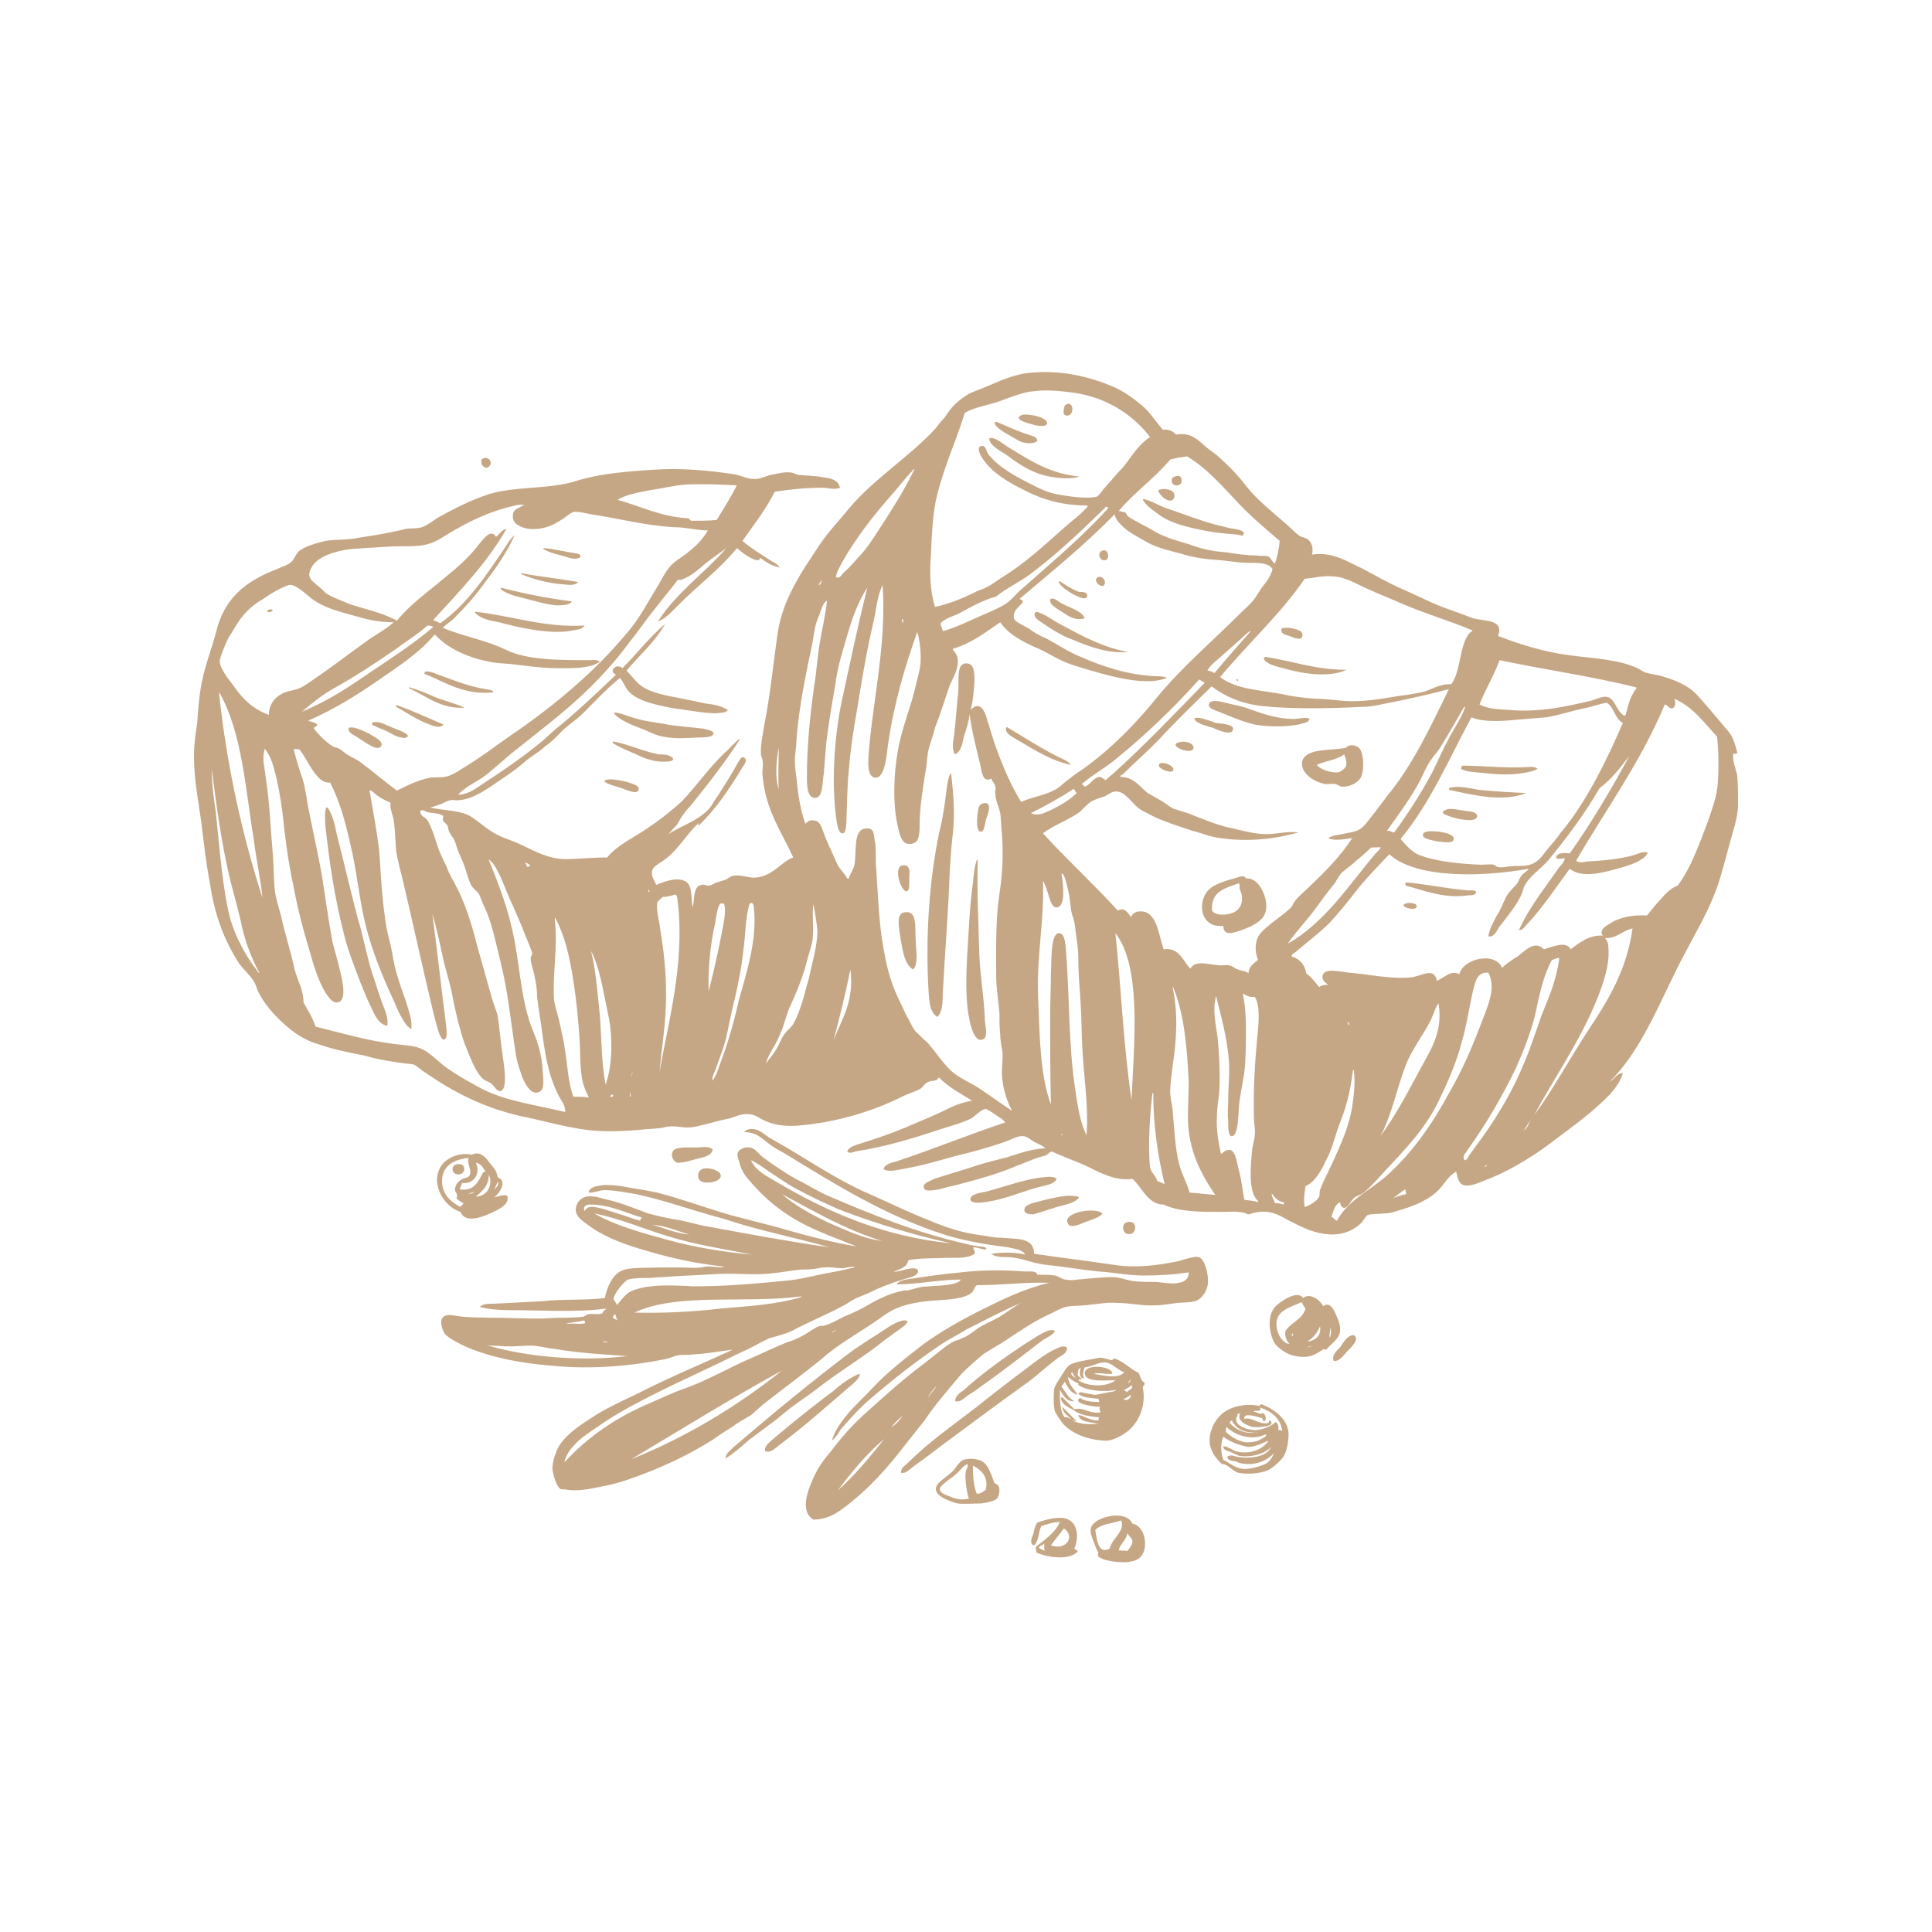 <svg xmlns="http://www.w3.org/2000/svg" xmlns:xlink="http://www.w3.org/1999/xlink" width="500" zoomAndPan="magnify" viewBox="0 0 375 375" height="500" preserveAspectRatio="xMidYMid meet" version="1.0"><defs><clipPath id="388d7ff322"><path d="M 37.5 72 L 337.5 72 L 337.5 303.562 L 37.5 303.562 Z M 37.5 72 " clip-rule="nonzero"/></clipPath></defs><g clip-path="url(#388d7ff322)"><path fill="#c6a785" d="M 206.652 78.727 C 208.527 77.164 208.688 81.23 206.812 80.602 C 206.188 80.445 206.5 79.352 206.652 78.727 Z M 244.801 272.594 C 244.957 272.594 244.957 272.594 244.957 272.594 C 247.305 273.531 249.961 275.41 250.113 278.223 C 250.113 279.781 249.801 281.977 248.867 283.07 C 248.086 284.004 246.68 285.254 245.582 285.57 C 244.016 286.035 242.145 286.191 240.426 285.879 C 239.172 285.57 238.387 284.16 237.141 284.16 C 236.047 283.07 234.953 281.82 234.797 279.938 C 234.641 277.906 235.734 275.719 236.984 274.621 C 238.547 273.062 241.676 272.281 244.488 272.902 C 244.488 272.594 244.801 272.594 244.801 272.594 Z M 243.234 273.996 C 243.863 273.996 244.488 274.621 245.109 274.309 C 245.582 274.309 246.055 275.719 245.27 275.879 C 245.109 275.719 245.109 275.41 244.957 275.254 C 244.328 275.09 241.207 273.996 241.52 275.41 C 242.926 274.934 244.488 276.66 246.211 276.191 C 246.367 276.031 246.211 275.719 246.523 275.719 C 247.773 276.812 244.645 277.129 243.234 276.973 C 241.676 276.66 239.949 275.566 240.738 274.309 C 240.578 274.309 240.426 274.469 240.113 274.469 C 240.426 274.934 239.797 274.934 239.949 275.566 C 239.949 276.812 242.145 277.594 243.707 277.594 C 245.582 277.441 246.832 276.66 247.617 276.031 C 248.086 276.191 248.242 276.973 248.086 277.594 C 248.555 277.441 248.707 277.754 248.867 277.754 C 248.555 275.254 246.832 273.996 244.645 273.215 C 244.801 274.309 243.707 273.531 243.234 273.996 Z M 243.707 278.062 C 243.863 278.062 244.016 278.223 244.016 278.062 C 243.863 278.062 243.707 278.062 243.551 278.062 C 241.52 278.062 240.27 277.441 239.48 276.348 C 239.328 276.191 239.172 276.031 239.172 275.719 L 239.016 275.719 C 238.855 275.879 238.703 275.879 238.703 276.191 C 239.641 277.281 241.363 278.375 243.707 278.062 Z M 237.922 277.906 C 238.855 278.848 240.738 280.094 242.453 279.938 C 243.082 279.938 244.016 279.781 244.488 279.469 C 245.109 279.156 245.898 278.848 245.738 278.375 C 242.926 279.781 239.641 278.535 238.078 276.973 C 237.922 277.281 237.922 277.594 237.922 277.906 Z M 240.578 282.598 C 240.113 282.441 239.48 282.133 238.855 281.82 C 238.234 281.66 237.297 281.352 237.453 280.719 C 238.387 280.719 239.328 281.66 240.426 281.82 C 243.082 282.285 245.426 281.039 246.211 279.629 C 244.957 280.094 243.082 281.195 241.676 280.719 C 240.113 280.406 238.387 279.629 237.453 278.848 C 236.828 280.25 236.984 282.133 237.453 283.379 C 238.547 283.848 239.641 284.941 241.207 285.098 C 242.453 285.254 244.645 284.629 245.582 284.16 C 246.523 283.695 246.992 282.754 247.305 281.977 C 246.367 283.223 244.176 284.316 241.988 284.16 C 241.363 284.16 240.578 284.004 239.949 283.695 C 239.328 283.535 238.234 283.535 238.234 282.754 C 238.703 282.285 239.48 282.598 240.113 282.754 C 242.77 283.223 245.898 282.754 246.68 280.875 C 245.582 282.133 243.082 282.914 240.578 282.598 Z M 222.129 268.367 C 222.285 268.836 221.973 268.836 221.816 269.309 C 222.441 272.434 221.348 275.41 219.473 277.281 C 218.379 278.375 216.031 279.781 214.312 279.629 C 211.344 279.469 208.059 278.375 206.188 276.191 C 205.719 275.566 205.094 274.621 204.773 273.996 C 204.461 272.902 204.461 271.031 204.617 269.625 C 204.773 268.836 205.406 268.055 205.871 267.273 C 206.5 266.34 206.965 265.246 207.902 264.777 C 209.309 264.152 211.973 263.84 213.531 263.523 C 214.156 263.523 214.938 263.84 215.719 263.996 C 216.031 264.152 215.875 263.684 216.344 263.684 C 218.223 264.309 219.316 265.715 221.035 266.492 C 221.348 267.273 221.504 268.055 222.129 268.367 Z M 214.625 264.465 C 213.219 264.309 212.125 265.246 210.562 265.398 C 210.246 266.027 210.09 267.121 210.402 267.586 C 209.465 267.586 209.465 266.18 209.777 265.559 C 209.152 265.559 209.309 266.34 209.152 266.809 C 209.309 267.273 209.777 267.273 209.934 267.742 C 209.777 267.902 209.465 267.586 209.309 267.902 C 211.031 269.148 214.781 269.309 216.5 267.902 C 214.625 267.902 210.715 268.367 210.562 266.652 C 210.246 264.621 216.031 265.09 215.875 266.652 C 214.938 266.809 213.219 266.34 212.285 266.652 C 214 266.961 217.133 267.742 218.223 266.34 C 216.973 266.027 216.031 264.621 214.625 264.465 Z M 208.84 267.434 C 208.375 267.121 208.375 266.652 208.059 266.34 C 208.059 266.492 207.902 266.492 207.902 266.652 C 208.059 266.961 208.527 267.434 208.84 267.434 Z M 206.652 275.09 C 207.281 274.934 207.594 275.41 207.902 275.41 C 207.281 274.777 206.188 274.152 206.188 273.062 C 207.125 273.996 208.059 274.934 208.996 275.879 C 208.688 275.879 208.375 275.566 208.215 275.719 C 209.621 276.5 211.5 276.5 213.219 276.348 C 211.656 276.031 209.465 276.031 209.309 274.621 C 210.715 274.934 211.5 275.719 213.219 275.719 C 213.219 275.566 213.219 275.09 213.375 275.09 C 211.344 274.934 209.465 274.621 208.375 273.688 C 207.281 273.062 206.188 272.75 205.871 271.34 C 206.031 271.34 206.031 271.188 206.188 271.188 C 206.965 271.969 207.746 272.75 208.527 273.531 C 210.246 273.062 211.5 274.469 213.531 274.152 C 213.688 273.996 213.219 273.531 213.531 273.062 C 212.125 273.062 208.059 272.434 209.621 271.34 C 210.562 271.969 211.812 272.121 213.375 272.121 C 213.375 271.969 213.219 271.656 213.219 271.5 C 211.812 271.34 210.246 271.34 209.309 270.559 C 209.621 269.938 210.246 270.406 210.715 270.406 C 211.191 270.559 211.812 270.559 212.285 270.719 C 213.375 270.719 213.844 270.406 214.469 270.406 C 215.406 270.094 216.188 270.25 216.66 269.781 C 214.312 270.25 210.879 269.938 209.309 268.836 C 209.309 268.836 209.309 268.684 209.309 268.527 C 208.527 268.215 207.902 267.742 207.281 267.273 C 207.434 268.836 208.527 269.625 209.152 270.719 C 207.746 270.406 207.281 269.148 206.652 268.215 C 206.5 268.527 206.188 268.836 206.031 269.148 C 206.812 270.094 207.281 271.34 208.527 271.969 C 206.965 272.121 206.34 270.719 205.719 269.781 C 205.719 271.656 205.719 273.996 206.652 275.09 Z M 218.848 268.527 C 219.16 268.367 219.629 267.902 219.316 267.742 C 219.316 268.055 219.008 268.215 218.848 268.527 Z M 218.066 269.938 C 218.535 269.781 218.535 270.094 218.691 270.25 C 219.008 269.781 220.098 269.625 219.629 268.836 C 219.316 269.309 218.535 269.469 218.066 269.938 Z M 218.066 271.656 C 219.008 271.969 219.629 271.188 219.473 270.719 C 219.008 271.188 218.379 271.34 218.066 271.656 Z M 252.934 251.957 C 254.184 250.859 256.211 252.27 256.836 253.52 C 258.094 252.582 258.875 254.145 259.34 255.238 C 259.809 256.332 260.434 257.742 259.969 258.992 C 259.496 260.242 257.934 261.18 257.465 261.961 C 257.152 261.961 256.992 261.961 256.992 261.801 C 255.742 262.586 254.809 263.371 253.09 263.371 C 250.742 263.371 249.336 262.586 247.926 261.336 C 246.523 260.086 245.582 255.551 247.617 253.52 C 248.395 252.738 251.832 250.234 252.934 251.957 Z M 248.395 255.082 C 246.832 256.953 248.395 260.711 250.27 260.867 C 249.801 260.242 249.336 259.617 249.488 258.367 C 250.582 256.641 252.773 256.176 253.402 253.988 C 253.09 253.676 252.934 253.207 252.621 252.738 C 251.363 253.363 249.488 253.832 248.395 255.082 Z M 253.715 260.398 C 255.277 260.242 256.523 259.305 256.211 257.426 C 255.742 258.68 254.809 259.773 253.715 260.398 Z M 258.094 259.617 C 258.406 259.148 258.406 257.898 258.246 257.586 C 258.246 258.367 257.934 259.148 258.094 259.617 Z M 250.895 259.305 C 250.895 258.992 251.051 258.992 251.051 258.836 C 250.742 258.836 250.582 259.305 250.895 259.305 Z M 254.809 261.18 C 254.496 261.336 254.027 261.336 253.715 261.492 C 254.184 261.492 254.496 261.336 254.809 261.18 Z M 198.207 252.895 C 194.457 254.457 191.02 256.332 187.574 258.055 C 185.859 259.148 184.137 259.93 182.578 261.02 C 177.887 264.152 173.352 267.742 169.133 271.34 C 166.941 273.215 165.062 275.254 163.188 277.441 C 162.719 278.223 162.25 279 161.469 279.629 C 162.094 277.441 163.5 275.719 164.91 273.996 C 166.316 272.434 168.035 270.875 169.449 269.309 C 172.414 266.18 175.855 263.523 179.293 260.867 C 182.727 258.367 186.641 256.176 190.703 254.145 C 194.773 252.113 198.988 250.078 203.68 248.984 C 199.148 248.828 194.457 249.453 189.609 249.453 C 189.145 249.766 188.988 250.547 188.676 250.859 C 187.266 252.113 183.984 252.27 181.48 252.426 C 178.824 252.582 176.168 253.051 174.289 253.832 C 173.039 254.301 171.633 255.238 170.383 256.176 C 166.785 258.68 162.719 260.867 159.59 263.684 C 156.152 266.492 152.555 269.148 149.117 271.812 C 148.02 272.594 146.934 273.688 145.832 274.621 C 144.582 275.41 143.336 276.031 142.086 276.973 C 140.836 277.754 139.586 278.535 138.328 279.469 C 133.328 282.598 128.016 285.098 121.602 287.293 C 120.195 287.762 118.473 288.227 116.758 288.539 C 114.41 289.008 112.375 289.477 110.031 289.164 C 109.562 289.008 109.094 289.164 108.781 289.008 C 108 288.539 107.375 286.348 107.219 285.098 C 107.219 284.16 107.531 282.914 107.844 282.133 C 108.781 279.156 112.062 276.973 114.723 275.254 C 117.535 273.375 120.664 271.969 123.633 270.559 C 130.043 267.273 136.137 264.777 142.242 261.961 C 139.738 262.273 137.234 262.742 134.578 262.895 C 133.637 263.055 132.703 262.895 131.609 263.055 C 130.828 263.211 129.891 263.684 128.953 263.84 C 122.855 265.09 114.879 265.871 107.219 265.09 C 101.117 264.621 95.492 263.523 90.648 261.492 C 89.234 260.867 87.363 259.93 86.426 258.992 C 85.801 258.211 85.02 255.859 86.426 255.395 C 87.047 255.082 88.461 255.395 89.551 255.551 C 92.832 255.859 96.746 255.707 99.867 255.859 C 101.906 255.859 104.246 256.02 106.59 255.859 C 108.938 255.707 111.438 255.859 113.316 255.551 C 113.629 255.395 113.941 255.082 114.254 255.082 C 115.191 254.926 116.133 255.238 116.91 254.926 C 117.07 254.457 117.383 254.301 117.695 253.988 C 112.062 254.77 105.191 254.301 98.93 254.301 C 96.902 254.301 94.871 254.145 93.145 253.676 C 93.617 253.051 94.871 253.051 95.805 253.051 C 98.777 252.895 101.906 252.738 105.027 252.582 C 109.094 252.113 113.473 252.426 117.383 251.957 C 117.848 249.766 118.785 247.734 120.352 246.797 C 122.07 245.855 125.043 246.172 127.855 246.016 C 129.105 246.016 130.516 246.016 131.922 246.016 C 133.328 246.016 134.738 246.172 135.988 246.016 C 136.301 246.016 136.613 245.855 136.926 245.855 C 138.176 245.699 139.586 246.172 140.672 245.855 C 134.578 245.23 129.418 243.98 124.258 242.418 C 120.664 241.324 116.91 239.914 114.098 237.727 C 113.008 236.945 111.75 236.164 111.75 234.758 C 111.914 233.035 113.16 231.941 115.191 232.254 C 115.973 232.254 117.07 232.723 118.008 232.879 C 120.664 233.504 123.316 234.602 125.824 235.539 C 127.699 236.012 129.578 236.477 131.609 236.793 C 133.48 237.102 135.359 237.727 137.234 238.039 C 145.684 239.602 153.344 241.012 161 242.105 C 155.531 240.543 150.211 239.445 144.738 237.883 C 143.023 237.414 141.297 236.793 139.586 236.32 C 134.262 234.918 129.266 233.035 123.48 231.785 C 121.445 231.473 119.414 231.004 117.383 231.004 C 116.285 231.004 115.191 231.629 114.254 231.473 C 114.41 230.379 115.816 230.223 116.758 230.07 C 118.008 229.91 119.414 230.07 120.508 230.223 C 123.008 230.691 125.355 231.004 127.543 231.473 C 131.766 232.566 136.137 234.129 140.211 235.383 C 144.43 236.633 148.809 237.57 153.027 238.82 C 157.402 240.07 161.785 241.172 166.316 241.949 C 162.094 240.23 157.402 238.664 153.492 236.164 C 150.684 234.445 148.184 232.254 145.996 229.758 C 144.898 228.5 143.957 227.562 143.488 225.531 C 143.336 225.062 143.023 224.285 143.176 223.816 C 143.336 223.191 144.43 222.562 145.371 222.723 C 146.457 222.723 147.082 223.816 147.871 224.438 C 148.648 225.062 149.59 225.691 150.211 226.156 C 151.93 227.254 153.656 228.5 155.371 229.285 C 157.09 230.223 158.965 231.316 160.688 232.098 C 169.449 235.852 178.355 239.445 188.363 241.637 C 188.988 241.793 189.457 241.793 190.082 241.949 C 190.551 241.949 191.332 241.949 191.484 242.418 C 191.02 242.73 189.926 242.105 188.988 242.105 C 188.676 242.262 189.457 242.887 189.145 243.355 C 187.895 244.293 185.859 244.137 183.984 244.137 C 181.328 244.293 178.512 244.137 176.32 244.605 C 176.008 246.016 174.758 246.332 173.508 246.797 C 174.133 247.109 177.73 245.387 178.199 246.641 C 178.355 247.734 176.168 248.047 175.23 248.359 C 172.727 249.141 170.695 249.922 168.504 251.016 C 167.566 251.484 166.316 251.801 165.375 252.426 C 164.75 252.738 164.289 253.207 163.5 253.52 C 160.375 255.238 156.777 256.641 153.656 258.367 C 152.242 258.992 150.836 259.305 149.277 259.773 C 147.555 260.555 145.832 261.648 143.957 262.43 C 138.645 265.09 133.016 267.586 127.699 270.25 C 124.258 271.969 120.664 273.84 117.535 275.879 C 115.973 276.973 114.254 278.062 112.848 279.156 C 111.438 280.406 109.875 281.977 109.562 283.848 C 113.941 279 119.57 275.09 126.293 272.281 C 128.477 271.34 130.672 270.25 133.016 269.469 C 137.395 267.902 141.609 265.398 145.996 263.523 C 148.184 262.586 150.371 261.492 152.715 260.555 C 153.805 260.242 154.902 259.773 155.996 259.148 C 156.934 258.68 158.027 257.742 158.965 257.426 C 159.277 257.266 159.75 257.426 160.062 257.266 C 161.312 256.953 162.566 256.176 163.812 255.551 C 165.062 255.082 166.316 254.457 167.566 253.832 C 169.91 252.426 172.57 251.016 175.23 250.547 C 175.543 250.391 176.008 250.547 176.48 250.391 C 177.262 250.234 178.043 249.922 178.98 249.766 C 180.703 249.609 182.727 249.609 184.453 249.297 C 185.234 249.141 186.172 248.984 186.488 248.359 C 182.414 248.359 178.199 249.297 173.977 249.297 C 174.605 248.516 175.691 248.359 176.793 248.203 C 179.918 247.734 183.203 247.266 186.641 246.953 C 190.551 246.484 194.93 246.484 198.988 246.797 C 200.09 246.797 201.184 246.641 201.336 247.422 C 202.746 247.422 203.68 247.422 204.773 247.578 C 205.559 247.734 206.188 248.359 206.812 248.359 C 207.434 248.516 208.375 248.516 209.152 248.359 C 211.191 248.203 213.688 247.891 215.875 247.891 C 217.445 247.891 218.691 248.516 220.098 248.672 C 221.348 248.828 223.227 248.828 224.477 248.828 C 226.039 248.984 227.758 249.297 228.855 248.984 C 229.793 248.828 230.73 248.359 230.73 246.953 C 227.914 247.422 224.945 247.578 221.973 247.578 C 219.008 247.578 216.031 246.953 213.219 246.797 C 210.246 246.484 207.434 246.016 204.773 245.699 C 203.211 245.543 201.965 245.387 200.711 245.074 C 199.465 244.762 198.207 244.293 196.961 244.137 C 195.398 243.824 193.523 244.293 192.426 243.355 C 194.457 243.043 197.113 243.043 198.988 243.512 C 198.367 242.418 196.805 242.418 195.711 242.105 C 191.797 241.637 187.266 240.855 183.672 239.758 C 171.789 236.012 161.938 229.758 151.93 223.656 C 150.992 223.191 149.898 222.562 148.965 221.777 C 147.555 220.684 146.621 219.75 144.43 219.75 C 145.211 218.812 146.621 219.125 147.246 219.438 C 148.184 219.906 148.965 220.684 149.898 221.152 C 156.152 224.598 161.938 228.816 168.82 231.785 C 172.727 233.504 176.48 235.383 180.543 236.945 C 183.516 238.195 186.641 239.289 190.395 239.758 C 191.645 239.914 192.895 240.23 194.148 240.23 C 197.273 240.543 200.711 240.07 200.711 243.355 C 206.031 244.137 211.191 244.762 216.5 245.543 C 220.723 246.172 225.102 245.543 228.855 244.762 C 229.949 244.449 231.668 243.824 232.605 243.98 C 233.855 244.293 234.484 247.109 234.484 248.672 C 234.484 250.391 233.387 251.957 232.293 252.426 C 231.199 252.895 229.949 252.738 228.543 252.895 C 227.133 253.051 225.727 253.363 224.164 253.363 C 221.816 253.52 219.316 252.895 216.812 252.895 C 215.25 252.738 213.531 253.051 211.812 253.207 C 210.09 253.52 208.215 253.363 206.812 253.676 C 205.719 253.988 204.461 254.77 203.367 255.238 C 200.398 256.641 198.207 258.211 195.551 259.93 C 193.992 261.02 192.426 261.801 191.02 262.742 C 189.609 263.84 187.895 265.398 186.641 266.652 C 184.137 269.625 181.641 272.434 179.449 275.719 C 178.199 277.281 176.945 278.848 175.855 280.25 C 172.258 284.941 168.504 289.164 163.66 292.762 C 162.25 293.855 160.375 294.949 157.875 294.949 C 155.059 293.234 156.934 288.855 158.188 286.191 C 159.129 284.316 160.219 282.914 161.312 281.66 C 163.66 278.535 165.848 276.191 168.504 273.84 C 171.32 271.34 173.664 269.148 176.793 266.652 C 178.199 265.559 179.605 264.465 181.016 263.371 C 182.414 262.273 183.984 260.867 185.391 260.242 C 185.859 260.086 186.172 260.086 186.641 259.773 C 187.738 259.461 188.832 258.523 189.926 257.742 C 191.172 256.953 192.426 256.488 193.523 255.859 C 195.238 254.926 196.648 253.676 198.207 252.895 Z M 145.832 225.375 C 146.77 227.254 148.648 228.188 150.523 229.285 C 160.219 235.07 171.477 240.07 184.609 241.324 C 176.945 239.602 170.383 237.57 163.66 235.07 C 160.531 233.816 157.402 232.254 154.438 230.691 C 153.027 229.91 151.617 228.977 150.211 228.031 C 148.965 227.254 147.246 225.848 145.832 225.219 Z M 160.688 237.258 C 163.977 238.664 167.41 240.387 171.16 240.855 C 163.977 238.664 157.715 234.918 151.781 231.785 C 154.277 233.973 157.402 235.699 160.688 237.258 Z M 114.879 233.816 C 113.941 233.66 113.008 234.129 113.473 235.07 C 113.789 234.445 114.41 234.129 115.348 234.285 C 116.758 234.445 118.32 235.07 119.883 235.539 C 121.445 236.012 123.008 236.633 124.258 236.945 C 124.258 236.477 124.57 236.477 124.57 236.32 C 121.758 235.539 118.32 233.816 114.879 233.816 Z M 129.73 240.699 C 134.891 242.105 140.523 243.043 145.996 243.512 C 140.363 242.418 135.203 241.637 130.043 240.07 C 125.199 238.664 120.352 236.477 115.348 235.539 C 119.414 237.883 124.57 239.289 129.73 240.699 Z M 133.801 239.602 C 131.453 238.977 129.266 237.883 126.605 237.727 C 128.953 238.352 131.297 239.445 133.801 239.602 Z M 163.66 246.172 C 162.406 246.172 161.156 245.855 159.91 246.016 C 159.129 246.016 158.34 246.332 157.562 246.332 C 156.777 246.484 155.84 246.332 154.902 246.484 C 153.344 246.641 151.781 246.953 150.211 247.109 C 146.77 247.578 143.023 247.109 139.586 247.266 C 136.926 247.422 133.801 247.578 130.672 247.734 C 129.266 247.891 127.543 247.891 126.293 248.047 C 124.73 248.047 123.008 248.047 121.914 248.359 C 121.133 248.672 119.102 251.172 119.102 252.113 C 119.102 252.426 119.727 252.895 119.727 253.363 C 120.664 252.27 121.445 251.016 122.695 250.547 C 125.668 249.297 129.73 249.453 133.48 249.609 C 135.051 249.766 136.926 249.609 138.645 249.609 C 143.488 249.453 148.496 248.984 153.18 248.516 C 154.75 248.359 156.152 248.047 157.562 247.734 C 160.219 247.109 162.719 246.797 165.062 246.172 C 165.375 246.172 166.16 245.855 165.848 245.855 C 165.062 245.855 164.438 246.016 163.66 246.172 Z M 123.168 254.77 C 128.789 254.926 134.578 254.613 139.898 253.988 C 145.371 253.52 150.684 253.207 155.371 251.801 C 155.531 251.641 155.84 251.641 155.371 251.641 C 144.898 253.051 131.297 250.859 123.168 254.77 Z M 118.945 255.707 C 119.102 256.02 119.57 256.02 119.883 256.332 C 119.57 255.859 119.57 255.395 119.414 255.082 C 119.258 255.238 118.945 255.395 118.945 255.707 Z M 113.473 256.332 C 113.316 256.332 113.316 256.332 113.16 256.332 C 112.223 256.641 110.66 256.641 109.875 256.953 C 110.031 256.953 110.188 256.953 110.352 256.953 C 111.438 256.801 112.848 257.113 113.629 256.801 C 113.473 256.641 113.473 256.488 113.473 256.332 Z M 161.469 258.68 C 161.785 258.523 162.406 258.055 162.406 258.055 C 162.094 258.211 161.625 258.367 161.469 258.68 Z M 117.535 260.398 C 117.535 260.398 117.07 260.242 117.07 260.398 C 117.383 260.711 118.633 260.398 117.535 260.398 Z M 107.531 261.801 C 105.965 261.648 104.402 261.18 102.996 261.18 C 101.594 261.18 100.492 261.336 98.777 261.336 C 97.836 261.336 95.961 261.18 95.023 261.18 C 93.617 261.02 95.332 261.336 95.332 261.336 C 102.527 263.371 112.848 264.309 121.758 263.211 C 116.91 262.895 112.062 262.586 107.531 261.801 Z M 122.543 283.223 C 133.48 278.848 143.336 272.75 151.781 266.027 C 141.773 271.5 132.234 277.441 122.543 283.223 Z M 180.074 271.34 C 180.543 270.559 181.48 269.625 181.793 268.996 C 181.168 269.625 180.391 270.559 180.074 271.34 Z M 173.039 276.973 C 173.977 276.5 174.758 275.41 175.23 274.777 C 174.445 275.41 173.664 276.191 173.039 276.973 Z M 162.566 289.32 C 166.004 286.348 168.973 282.598 171.633 279.316 C 168.191 282.133 165.223 285.879 162.566 289.32 Z M 88.922 154.242 C 90.801 154.242 92.207 153.145 93.617 152.207 C 97.68 149.551 101.594 146.895 105.34 143.766 C 106.59 142.672 107.688 141.574 108.938 140.641 C 112.688 137.512 116.133 134.227 119.57 130.945 C 118.008 130.32 119.57 128.602 120.82 129.695 C 123.633 126.879 125.98 123.754 129.105 121.094 C 127.074 124.691 124.105 127.191 121.602 130.16 C 122.543 131.102 123.168 132.039 124.258 132.977 C 126.293 134.539 129.418 135.012 132.547 135.633 C 134.113 135.945 135.676 136.262 137.082 136.574 C 138.645 136.73 140.051 137.043 141.297 137.824 C 140.836 138.449 139.738 138.293 139.109 138.449 C 136.77 138.449 134.426 137.98 132.078 137.668 C 130.672 137.512 129.266 137.199 127.855 136.887 C 125.355 136.262 123.316 135.633 121.914 134.074 C 121.289 133.289 120.977 132.352 120.352 131.57 C 117.848 133.602 115.504 136.102 113.16 138.449 C 112.062 139.547 110.66 140.48 109.406 141.574 C 108.312 142.672 107.219 143.922 105.812 144.859 C 104.715 145.953 103.152 146.734 101.906 147.828 C 100.652 148.926 99.406 149.863 97.996 150.801 C 95.332 152.52 92.051 155.336 88.609 155.336 C 88.148 155.336 87.836 155.18 87.523 155.336 C 86.895 155.336 86.266 155.801 85.488 156.113 C 84.859 156.273 84.238 156.582 83.449 156.742 C 86.113 157.367 89.551 157.215 91.586 158.617 C 93.457 159.871 94.871 161.273 96.902 162.215 C 97.836 162.684 98.93 162.996 100.031 163.465 C 102.688 164.559 105.965 166.75 109.719 166.75 C 112.223 166.75 114.879 166.434 117.848 166.434 C 119.883 163.934 123.168 162.523 125.824 160.652 C 128.168 159.086 130.352 157.367 132.391 155.492 C 135.359 152.363 137.551 149.082 140.672 146.113 C 141.148 145.641 141.609 145.332 142.086 144.703 C 142.555 144.391 143.023 143.609 143.648 143.453 C 140.836 147.828 137.551 152.055 134.262 156.113 C 133.801 156.742 133.172 157.215 132.855 157.836 C 132.234 158.461 131.922 159.242 131.453 160.027 C 130.828 160.652 130.352 161.273 129.73 161.902 C 132.391 160.18 135.359 159.398 137.551 157.055 C 138.176 156.43 138.645 155.336 139.27 154.555 C 140.672 152.363 142.086 150.176 143.336 147.828 C 143.648 147.516 143.801 146.734 144.43 147.047 C 145.211 147.516 144.43 148.457 144.117 148.926 C 141.773 152.832 138.957 157.055 135.676 160.18 C 135.359 160.18 135.512 160.027 135.676 159.715 C 133.328 161.742 131.766 164.871 128.953 166.902 C 128.328 167.375 126.762 168.156 126.605 168.938 C 126.293 170.031 127.074 170.969 127.387 171.754 C 128.477 171.281 131.141 170.188 132.855 170.969 C 134.426 171.594 134.113 174.094 134.426 176.129 C 134.891 174.723 134.426 172.062 136.137 171.754 C 136.613 171.594 137.082 171.91 137.551 171.91 C 137.863 171.91 138.488 171.594 139.109 171.281 C 139.586 171.125 140.211 170.969 140.672 170.812 C 141.148 170.656 141.609 170.188 142.086 170.031 C 143.488 169.719 144.582 170.188 145.996 170.344 C 149.742 170.5 151.617 167.215 153.969 166.434 C 151.617 161.273 148.648 157.367 148.02 150.641 C 147.871 149.707 148.184 148.77 148.02 147.672 C 148.02 147.359 147.871 147.047 147.707 146.578 C 147.555 144.859 148.02 142.672 148.336 140.793 C 149.43 135.32 150.055 129.227 150.836 123.598 C 151.781 116.25 155.684 110.934 158.965 105.93 C 160.688 103.273 162.875 101.082 164.75 98.738 C 169.758 92.797 176.48 88.73 181.641 83.105 C 182.105 82.477 182.578 81.855 183.039 81.383 C 183.672 80.758 183.984 79.977 184.453 79.508 C 185.078 78.57 186.801 77.164 187.895 76.539 C 188.676 76.07 189.77 75.758 190.863 75.289 C 193.523 74.191 196.961 72.477 200.398 72.316 C 206.188 71.844 211.344 73.098 215.875 74.973 C 218.066 75.914 219.785 77.164 221.504 78.57 C 223.227 79.977 224.32 81.855 225.727 83.418 C 226.82 83.258 227.758 83.727 228.227 84.355 C 231.512 83.727 232.914 85.918 234.797 87.324 C 235.734 87.949 236.672 88.73 237.453 89.512 C 239.172 91.078 240.738 92.797 242.145 94.672 C 244.176 97.176 247.148 99.52 249.648 101.711 C 250.582 102.492 251.523 103.586 252.309 104.051 C 252.934 104.367 253.555 104.367 254.027 104.836 C 254.648 105.461 254.965 106.555 254.648 107.648 C 258.715 107.023 261.527 109.059 264.348 110.309 C 267 111.715 269.66 113.277 272.629 114.531 C 275.445 115.777 278.105 117.188 281.23 118.281 C 282.637 118.75 284.199 119.379 285.918 120 C 288.109 120.625 292.012 120.16 290.766 123.441 C 294.832 125.004 299.676 126.566 304.684 127.191 C 309.367 127.82 314.215 127.977 317.812 129.695 C 318.285 129.852 318.75 130.32 319.219 130.477 C 320.156 130.793 321.25 130.945 322.039 131.102 C 324.848 131.883 327.348 132.82 329.227 134.699 C 330.945 136.574 332.508 138.449 334.23 140.48 C 334.699 141.105 335.324 141.734 335.793 142.359 C 336.418 143.297 336.887 144.703 337.199 146.113 C 337.043 146.422 336.574 146.266 336.418 146.266 C 336.262 147.828 336.887 149.082 337.199 150.488 C 337.355 152.363 337.355 154.242 337.355 156.113 C 337.355 158.773 336.262 161.59 335.637 164.09 C 334.855 166.902 334.23 169.406 333.445 171.754 C 331.727 176.754 329.227 180.82 327.035 185.039 C 322.352 193.797 319.066 203.332 312.5 209.898 C 313.281 209.586 313.902 208.176 314.996 208.336 C 314.527 209.898 313.594 211.152 312.5 212.402 C 309.367 215.68 305.465 218.496 301.711 221.312 C 298.266 223.973 293.895 226.781 289.355 228.664 C 287.953 229.129 285.762 230.379 284.199 230.07 C 283.105 229.758 282.949 228.664 282.637 227.406 C 281.23 228.188 280.445 229.598 279.508 230.691 C 277.477 232.879 274.504 234.129 271.066 235.07 C 270.289 235.383 269.348 235.539 268.406 235.539 C 267.469 235.699 266.219 235.539 265.438 235.852 C 264.969 236.164 264.656 236.945 264.188 237.414 C 261.684 239.758 258.406 240.23 254.336 238.82 C 252.934 238.352 251.523 237.57 249.961 236.793 C 248.086 235.699 246.211 234.758 243.551 235.383 C 243.082 235.383 242.77 235.699 242.301 235.699 C 241.988 235.699 241.832 235.383 241.363 235.383 C 240.113 235.07 238.547 235.23 237.141 235.23 C 232.914 235.23 228.855 235.23 225.883 233.816 C 222.758 233.816 221.66 230.379 219.785 228.816 C 216.66 229.285 213.688 227.719 211.191 226.473 C 208.84 225.375 206.5 224.598 204.148 223.504 C 203.836 223.504 203.367 224.125 202.898 224.285 C 201.965 224.598 201.023 224.75 200.09 225.219 C 199.148 225.531 198.207 226 197.273 226.312 C 193.676 227.875 189.609 228.977 185.391 230.07 C 184.609 230.223 183.359 230.539 182.266 230.852 C 181.168 231.004 179.293 231.473 179.293 230.379 C 179.137 229.598 180.855 229.129 181.328 228.816 C 184.137 227.875 187.113 227.094 189.77 226.156 C 191.797 225.531 193.836 225.062 195.551 224.598 C 198.055 223.816 200.09 223.035 202.898 222.875 C 202.434 222.402 201.652 222.094 200.711 221.621 C 199.93 221.152 199.148 220.371 198.207 220.531 C 197.426 220.531 196.023 221.312 195.086 221.621 C 191.953 222.723 188.52 223.656 185.234 224.438 C 181.953 225.375 178.668 226.312 175.07 226.938 C 173.977 227.094 172.57 227.562 171.477 226.938 C 171.789 225.848 173.195 225.691 174.133 225.375 C 181.168 223.035 188.051 220.219 195.086 217.875 C 194.773 217.25 193.992 216.938 193.359 216.461 C 192.734 215.992 191.953 215.527 191.332 215.211 C 190.238 215.527 189.457 216.461 188.52 217.094 C 186.953 217.875 184.766 218.496 182.727 219.125 C 177.574 220.84 172.105 222.562 166.004 223.504 C 165.535 223.656 164.91 223.973 164.438 223.504 C 164.75 222.562 166.16 222.246 167.098 221.934 C 170.07 221 172.883 220.059 175.855 218.812 C 177.574 218.031 179.605 217.25 181.328 216.461 C 183.828 215.371 185.703 214.117 188.676 213.652 C 186.488 212.246 183.984 210.996 182.266 209.117 C 181.641 210.051 181.016 209.586 180.074 210.051 C 179.605 210.211 179.137 210.996 178.668 211.309 C 177.574 211.934 176.32 212.246 175.07 212.871 C 169.449 215.68 162.406 217.875 154.75 218.496 C 152.242 218.656 150.055 218.344 148.184 217.402 C 147.082 216.938 146.457 215.992 144.117 216.305 C 143.336 216.461 142.555 216.781 141.609 217.094 C 139.898 217.402 138.328 217.875 136.457 218.344 C 135.676 218.496 134.738 218.812 133.949 218.812 C 132.547 218.965 131.297 218.496 129.891 218.656 C 129.105 218.656 128.789 218.965 128.016 218.965 C 126.914 219.125 125.668 219.125 124.418 219.277 C 120.977 219.59 117.07 219.75 113.629 219.277 C 109.094 218.656 105.027 217.402 100.965 216.617 C 93.617 214.898 87.988 211.934 82.516 208.176 C 81.738 207.711 80.953 206.93 80.328 206.617 C 79.547 206.461 78.609 206.461 77.828 206.305 C 75.48 205.992 72.824 205.523 70.793 204.891 C 67.508 204.27 64.535 203.645 61.879 202.707 C 59.062 201.926 56.875 200.363 54.844 198.484 C 52.965 196.766 51.09 194.578 49.996 192.23 C 49.84 191.762 49.684 191.293 49.371 190.668 C 48.59 189.262 47.18 188.168 46.246 186.762 C 43.59 182.535 41.707 177.848 40.773 171.594 C 39.992 167.527 39.52 163.309 39.051 159.398 C 38.43 155.18 37.648 151.113 37.648 146.734 C 37.648 144.547 37.957 142.359 38.27 140.328 C 38.43 138.137 38.582 135.945 38.898 133.918 C 39.52 129.852 40.934 126.41 41.871 122.973 C 43.43 116.094 47.656 112.809 53.75 110.465 C 54.691 109.992 55.938 109.68 56.562 109.059 C 57.188 108.43 57.344 107.648 57.977 107.023 C 59.062 106.086 61.254 105.461 63.129 104.992 C 65.16 104.68 67.508 104.836 69.695 104.367 C 72.668 103.898 75.793 103.426 78.766 102.648 C 79.703 102.492 80.953 102.648 81.887 102.336 C 82.828 102.023 84.078 101.082 85.02 100.457 C 88.148 98.738 91.113 97.176 94.871 95.926 C 99.867 94.359 106.59 94.984 111.598 93.426 C 116.445 91.859 122.543 91.391 128.641 91.078 C 133.48 90.922 138.016 91.391 142.242 92.016 C 143.648 92.172 144.898 92.957 146.145 92.957 C 147.246 93.109 148.496 92.484 149.59 92.172 C 150.684 92.016 152.094 91.547 153.344 91.703 C 153.969 91.703 154.277 92.016 154.902 92.172 C 156.465 92.328 158.188 92.328 159.75 92.641 C 161.156 92.797 162.719 93.109 163.035 94.672 C 161.938 95.141 160.844 94.672 159.59 94.672 C 156.309 94.672 153.344 94.984 150.371 95.453 C 148.648 98.895 146.309 101.867 144.117 104.992 C 145.684 106.398 147.871 107.648 149.742 108.898 C 150.371 109.211 150.992 109.527 151.305 110.152 C 149.742 109.84 148.648 109.059 147.555 108.277 C 147.395 109.371 145.684 108.277 144.898 107.805 C 144.117 107.336 143.488 106.711 143.023 106.398 C 139.738 110.465 135.512 113.594 131.766 117.344 C 131.141 117.965 130.516 118.594 129.891 119.219 C 129.266 119.688 128.641 120.312 127.699 120.625 C 131.297 115 136.77 111.246 140.984 106.398 C 139.738 107.336 138.328 108.277 136.926 109.371 C 135.676 110.465 134.262 111.715 132.703 112.34 C 132.391 112.496 132.078 112.652 131.609 112.496 C 130.043 114.531 128.477 116.406 126.914 118.438 C 125.355 120.312 123.945 122.504 122.383 124.379 C 119.414 128.445 115.973 132.195 112.375 135.48 C 108.625 138.918 104.715 141.887 100.805 145.016 C 98.777 146.578 96.902 148.301 95.023 149.863 C 93.145 151.582 90.648 152.363 88.922 154.242 Z M 208.375 76.223 C 206.031 75.914 203.211 75.602 200.871 75.914 C 198.52 76.07 196.023 77.164 193.836 77.945 C 191.484 78.727 189.145 79.039 187.266 80.133 C 185.547 85.762 183.039 90.922 181.641 97.176 C 181.016 100.301 180.855 103.898 180.703 107.496 C 180.391 111.09 180.543 114.84 181.48 117.812 C 184.297 117.188 186.953 116.094 189.145 115 C 189.926 114.531 190.863 114.371 191.645 113.906 C 192.578 113.438 193.359 112.809 194.305 112.184 C 198.988 109.371 202.746 105.773 206.652 102.336 C 208.059 101.082 209.621 99.992 210.715 98.738 C 210.879 98.582 211.191 98.426 211.031 98.113 C 205.559 98.113 201.652 96.703 197.895 94.672 C 195.398 93.426 192.426 91.547 190.863 89.199 C 190.551 88.887 189.145 86.543 190.703 86.543 C 191.332 86.543 191.484 87.637 191.797 88.105 C 193.836 90.766 197.426 92.641 200.559 94.203 C 202.121 94.984 203.68 95.77 206.031 96.082 C 207.594 96.395 211.344 96.863 212.906 96.395 C 213.219 96.238 213.844 95.453 214.156 94.984 C 215.562 93.426 216.812 91.859 218.066 90.609 C 219.785 88.418 220.883 86.383 223.227 84.824 C 220.098 80.758 215.094 77.164 208.375 76.223 Z M 239.48 96.703 C 236.672 93.738 234.008 90.766 230.418 88.578 C 229.328 88.73 228.227 88.887 227.133 89.199 C 224.164 92.797 220.098 95.613 217.133 99.207 C 217.598 99.207 217.914 99.363 218.535 99.52 C 218.535 99.676 218.691 99.832 218.848 100.145 C 219.629 100.77 220.723 101.238 221.504 101.711 C 222.441 102.18 223.539 102.805 224.32 103.273 C 226.352 104.367 228.543 104.992 230.73 105.617 C 233.23 106.555 235.266 107.023 237.922 107.184 C 239.797 107.496 241.832 107.805 243.863 107.805 C 244.488 107.965 245.426 107.805 246.055 107.965 C 246.68 108.117 246.832 109.059 247.461 109.371 C 247.926 108.117 248.242 106.555 248.395 104.992 C 245.27 102.336 242.145 99.676 239.48 96.703 Z M 177.105 91.391 C 175.691 92.797 174.445 94.52 173.039 96.082 C 169.598 99.992 166.16 104.367 163.5 109.059 C 163.035 109.992 162.406 110.934 162.25 112.027 C 162.875 112.34 163.348 111.715 163.5 111.402 C 164.75 110.309 165.848 109.059 166.785 107.965 C 168.348 106.398 169.449 104.523 170.695 102.648 C 173.039 99.051 175.543 95.141 177.418 91.234 L 177.418 91.078 C 177.262 91.078 177.105 91.234 177.105 91.391 Z M 133.172 94.047 C 130.828 94.203 128.477 94.832 126.137 95.141 C 123.945 95.613 121.602 95.926 119.883 97.02 C 124.418 98.266 128.168 100.301 133.637 100.613 C 133.949 100.77 133.949 101.082 134.262 101.082 C 135.824 101.082 137.551 101.082 139.109 100.926 C 140.363 98.895 141.926 96.395 143.023 94.203 C 139.738 94.047 136.301 93.891 133.172 94.047 Z M 100.031 98.113 C 95.023 99.207 90.961 101.238 87.047 103.586 C 85.801 104.367 84.395 105.305 82.988 105.617 C 80.953 106.242 78.141 105.93 75.641 106.086 C 73.137 106.242 70.48 106.398 68.289 106.555 C 65.32 106.867 61.566 107.965 60.473 110.152 C 59.375 112.027 60.473 112.652 61.723 113.746 C 62.348 114.219 62.816 114.688 63.285 115.152 C 64.695 116.094 66.414 116.562 67.664 117.188 C 70.945 118.281 74.23 118.906 77.043 120.473 C 79.703 117.188 83.137 114.84 86.266 112.184 C 88.609 110.309 91.113 108.117 92.996 105.617 C 93.77 104.68 95.332 102.492 96.273 104.211 C 96.902 103.738 97.367 102.805 98.309 102.648 C 94.559 109.211 89.398 114.531 84.395 120 C 84.395 120.16 83.926 120.312 84.238 120.473 C 84.707 120.473 85.172 120.941 85.488 120.941 C 90.801 117.188 94.559 111.402 98.148 106.086 C 98.617 105.305 99.09 104.523 99.867 103.898 C 98.309 107.496 95.961 110.621 93.617 113.746 C 91.895 116.094 90.02 118.125 87.988 120.16 C 87.363 120.781 86.582 121.094 85.953 121.875 C 90.18 123.598 94.246 124.219 98.148 126.098 C 102.215 128.133 108.469 128.133 114.254 128.133 C 115.035 128.133 115.973 127.977 116.445 128.445 C 114.254 129.852 111.125 129.695 108.156 129.695 C 105.191 129.695 102.059 129.227 99.406 128.914 C 97.836 128.758 96.434 128.758 95.023 128.445 C 90.801 127.66 86.734 125.785 84.395 123.129 C 81.266 126.879 77.043 129.539 72.98 132.352 C 68.914 135.168 64.535 137.824 59.852 139.859 C 60.312 140.172 61.254 140.172 61.566 140.641 C 61.566 141.105 60.785 141.105 60.941 141.422 C 62.035 142.828 63.285 144.078 64.848 145.016 C 66.094 145.172 66.57 145.953 67.352 146.422 C 68.289 147.047 69.227 147.359 70.008 147.984 C 72.355 149.707 74.699 151.742 77.043 153.457 C 79.234 152.363 81.113 151.426 83.449 150.957 C 84.395 150.801 85.332 150.957 86.266 150.801 C 87.363 150.641 88.773 149.863 89.867 149.082 C 93.309 147.047 96.273 144.703 99.242 142.672 C 107.688 136.887 115.348 130.477 121.602 122.973 C 124.105 120.16 125.824 116.719 127.855 113.438 C 128.477 112.34 129.105 111.09 129.891 110.152 C 130.828 108.898 132.547 108.117 133.949 106.867 C 135.359 105.773 136.457 104.523 137.395 102.957 C 135.359 102.957 133.172 102.336 130.984 102.336 C 125.043 102.023 120.195 100.613 114.723 99.832 C 113.941 99.676 112.062 99.207 111.438 99.363 C 110.973 99.363 110.031 100.145 109.406 100.613 C 108.625 101.082 108 101.555 107.219 101.867 C 105.34 102.805 102.215 103.117 100.492 101.867 C 100.031 101.711 99.406 100.926 99.555 99.992 C 99.555 99.051 100.34 98.738 100.965 98.426 C 101.117 98.266 101.906 97.957 101.746 97.957 C 101.277 97.957 100.492 97.957 100.031 98.113 Z M 214.469 98.582 C 209.621 103.273 204.617 108.117 199.148 112.027 C 197.273 113.277 195.086 114.371 193.359 115.777 C 190.551 116.562 188.207 117.965 185.859 119.219 C 184.766 119.688 183.516 120 182.578 120.941 C 182.578 121.562 182.891 122.035 183.039 122.504 C 185.234 121.875 187.266 120.941 189.301 120 C 191.332 119.066 193.523 118.281 195.238 117.188 C 196.18 116.562 196.961 115.621 197.742 114.84 C 203.367 109.84 209.152 104.992 214.156 99.676 C 214.469 99.207 215.094 98.895 215.094 98.426 C 214.938 98.426 214.781 98.426 214.781 98.426 C 214.781 98.266 214.469 98.426 214.469 98.582 Z M 165.848 167.844 C 166.316 165.34 165.535 160.961 168.035 160.809 C 169.598 160.652 169.598 161.742 169.758 162.996 C 169.758 163.309 169.91 163.621 169.91 163.934 C 170.07 165.496 169.91 167.062 170.07 168.625 C 170.383 173.156 170.535 177.695 171.16 182.07 C 171.633 185.039 172.105 187.699 172.883 190.043 C 173.664 192.543 174.758 194.578 175.855 196.922 C 176.48 198.016 176.945 199.109 177.574 200.051 C 178.355 200.832 179.137 201.613 180.074 202.395 C 181.641 204.27 182.891 206.148 184.453 207.711 C 186.328 209.43 188.363 210.051 190.395 211.465 C 192.266 212.715 194.148 214.117 196.332 215.527 C 196.332 215.527 196.332 215.527 196.492 215.527 C 196.332 215.527 196.332 215.371 196.332 215.371 C 195.238 213.336 194.617 210.996 194.457 208.492 C 194.457 207.242 194.617 205.836 194.617 204.426 C 194.457 203.332 194.148 202.082 194.148 200.832 C 193.992 199.426 193.992 198.172 193.992 196.766 C 193.836 194.422 193.359 191.918 193.359 189.418 C 193.359 184.102 193.207 178.629 193.992 173.469 C 194.617 169.406 194.773 165.652 194.457 161.59 C 194.305 160.34 194.305 158.93 194.148 157.836 C 193.836 156.43 193.207 155.336 193.207 154.086 C 193.047 153.613 193.359 153.145 193.207 152.832 C 193.207 152.207 192.578 151.742 192.426 151.113 C 190.703 152.055 190.551 149.707 190.238 148.301 C 189.457 145.172 188.52 141.422 188.207 138.605 C 188.051 140.012 187.574 141.574 187.113 142.828 C 186.801 144.234 186.641 145.801 185.391 146.422 C 184.609 145.332 185.078 143.766 185.234 142.359 C 185.547 139.547 185.703 137.043 186.012 134.074 C 186.172 131.883 185.547 128.758 187.574 128.758 C 189.145 128.758 189.145 130.633 189.145 132.352 C 188.988 134.387 188.832 136.418 188.363 137.824 C 188.676 137.512 189.145 137.043 189.77 137.043 C 191.172 137.199 191.484 139.547 191.953 140.793 C 192.426 142.359 192.895 143.922 193.359 145.172 C 194.773 149.082 196.332 152.676 198.207 155.648 C 200.242 154.711 202.746 154.398 204.773 153.301 C 205.719 152.832 206.5 151.895 207.434 151.273 C 208.375 150.488 209.309 149.863 210.246 149.238 C 215.719 145.332 220.566 140.328 224.477 135.48 C 229.48 129.379 235.422 124.379 240.895 118.906 C 241.676 118.125 242.613 117.344 243.234 116.562 C 244.016 115.621 244.488 114.531 245.27 113.594 C 246.055 112.652 246.68 111.715 246.992 110.465 C 246.055 108.898 243.395 109.371 241.051 109.211 C 239.641 109.059 238.234 108.898 236.984 108.746 C 234.328 108.586 231.824 108.277 229.328 107.496 C 226.977 106.867 224.789 106.398 222.758 105.305 C 220.883 104.211 218.848 103.273 217.445 101.711 C 216.973 101.238 216.5 100.613 216.344 99.832 C 210.562 105.773 204.148 110.934 197.895 116.25 C 198.207 116.406 198.52 116.406 198.52 116.875 C 198.055 117.656 196.492 118.438 196.805 120 C 196.805 120.625 198.988 121.562 199.777 122.035 C 200.711 122.816 201.965 123.441 203.055 123.91 C 205.406 125.16 207.434 126.566 209.777 127.504 C 214.156 129.379 218.535 130.945 224.32 131.262 C 225.102 131.262 225.883 131.262 226.508 131.57 C 223.539 132.82 219.16 132.039 215.875 131.262 C 213.219 130.633 210.715 129.852 208.215 129.07 C 205.719 128.285 203.992 127.035 201.652 125.941 C 198.676 124.691 195.711 123.129 194.148 120.781 C 191.332 122.66 188.676 124.848 184.922 125.941 C 185.078 126.41 185.703 126.879 185.859 127.66 C 186.172 129.852 185.078 131.262 184.297 133.133 C 183.359 135.945 182.578 138.449 181.48 141.262 C 181.168 142.672 180.543 144.234 180.23 145.484 C 179.918 146.895 179.918 148.457 179.605 150.02 C 179.137 152.988 178.668 155.648 178.512 159.086 C 178.512 161.121 178.512 162.84 177.73 163.465 C 177.574 163.621 176.793 163.934 176.168 163.777 C 175.07 163.621 174.605 162.055 174.289 160.496 C 173.195 156.113 173.508 149.863 174.289 145.641 C 175.07 141.105 176.793 137.355 177.73 133.133 C 178.043 131.727 178.512 130.32 178.668 128.758 C 178.824 126.566 178.512 124.219 178.043 122.66 C 175.691 129.227 173.508 136.574 172.414 144.234 C 172.105 145.953 171.945 150.957 169.91 150.957 C 168.191 150.801 168.504 147.672 168.66 145.641 C 168.82 144.078 168.973 142.203 169.133 141.105 C 170.223 132.195 171.945 123.285 171.32 113.594 C 170.223 115.621 170.07 118.594 169.449 121.094 C 168.191 126.566 167.254 132.039 166.316 137.98 C 165.691 141.422 165.062 145.484 164.75 149.551 C 164.438 152.52 164.438 155.801 164.289 159.086 C 164.289 159.555 164.289 161.59 163.66 161.742 C 162.719 161.902 162.566 160.18 162.406 159.555 C 161.312 152.207 161.938 143.609 163.188 137.043 C 164.91 129.07 166.473 121.562 168.348 114.059 C 166.785 116.406 165.535 119.531 164.598 122.816 C 163.66 126.098 162.566 129.227 162.094 133.133 C 161.469 136.73 160.844 140.328 160.375 144.234 C 160.219 145.953 160.062 148.145 159.91 150.02 C 159.59 151.895 159.75 154.711 158.34 154.867 C 156.621 155.02 156.621 152.363 156.621 150.801 C 156.621 144.703 157.254 138.762 158.027 133.133 C 158.504 130.32 158.652 127.504 159.129 124.691 C 159.59 122.035 160.219 119.379 160.531 116.562 C 159.59 117.188 159.438 118.281 158.965 119.531 C 158.188 121.094 158.027 122.816 157.715 124.691 C 156.465 130.633 155.059 137.199 154.59 143.609 C 154.59 145.016 154.277 146.422 154.277 147.672 C 154.277 148.77 154.438 149.863 154.59 150.957 C 154.902 154.398 155.371 157.215 156.309 159.871 C 156.621 159.715 156.934 159.086 157.875 159.242 C 159.129 159.242 159.438 160.496 159.91 161.742 C 160.375 162.996 160.844 164.09 161.312 165.027 C 161.785 166.121 162.25 167.215 162.719 168.156 C 163.348 168.938 163.812 169.562 164.289 170.188 C 164.289 170.344 164.438 170.656 164.75 170.5 C 164.91 169.719 165.691 168.781 165.848 167.844 Z M 272.164 117.188 C 270.129 116.25 267.938 115.465 265.598 114.371 C 263.402 113.438 261.371 112.027 258.715 111.871 C 256.523 111.715 255.117 112.184 253.246 112.34 C 248.395 119.379 242.145 125.004 236.828 131.414 C 239.797 133.758 244.328 133.918 248.707 134.699 C 250.742 135.168 253.09 135.48 255.43 135.633 C 257.781 135.633 260.277 136.102 262.465 136.102 C 265.91 136.102 269.031 135.48 272.004 135.012 C 273.566 134.852 275.137 134.539 276.539 134.227 C 278.258 133.602 279.82 132.664 281.699 132.82 C 283.574 130.32 283.262 125.004 285.293 122.816 C 285.449 122.66 285.918 122.504 285.762 122.348 C 281.387 120.473 276.852 119.219 272.164 117.188 Z M 158.965 113.594 C 159.277 113.438 159.59 112.809 159.438 112.496 C 159.438 112.965 158.816 113.277 158.965 113.594 Z M 69.379 119.688 C 65.945 118.75 62.66 117.965 60.16 115.934 C 59.223 115.152 57.031 113.125 55.938 113.594 C 54.215 114.219 52.652 115.152 51.09 116.25 C 49.684 117.031 48.117 118.281 47.031 119.688 C 46.094 120.781 45.305 122.348 44.371 123.754 C 43.898 124.691 42.645 127.504 42.645 128.445 C 42.645 129.227 43.59 130.793 44.055 131.414 C 44.523 132.039 44.992 132.664 45.461 133.289 C 47.18 135.793 49.215 137.668 52.188 138.762 C 52.188 136.887 53.129 135.633 54.375 134.852 C 55.469 134.074 57.188 134.074 58.438 133.445 C 59.375 132.977 60.16 132.352 61.098 131.727 C 64.535 129.379 67.977 126.723 71.254 124.379 C 72.98 123.129 74.852 122.191 76.414 120.781 C 73.605 120.781 71.566 120.312 69.379 119.688 Z M 175.23 120.941 C 175.23 120.625 175.543 120.312 175.07 120.16 C 175.07 120.473 175.07 120.781 175.23 120.941 Z M 76.891 125.941 C 72.824 128.758 68.758 131.414 64.535 133.758 C 62.348 135.012 60.473 136.574 58.598 138.137 C 63.598 136.102 67.82 133.289 71.883 130.477 C 76.105 127.66 80.172 125.004 84.078 121.719 C 83.926 121.562 83.449 121.406 82.988 121.406 C 81.113 123.129 78.922 124.379 76.891 125.941 Z M 242.613 122.504 C 241.832 122.973 241.051 123.91 240.27 124.535 C 238.855 125.785 237.453 127.035 236.203 128.133 C 235.422 128.758 234.797 129.379 234.328 130.16 C 234.953 130.16 235.266 130.477 235.734 130.633 C 238.078 127.82 240.426 125.16 242.77 122.504 Z M 287.172 136.73 C 288.891 137.668 291.078 137.668 293.27 137.824 C 299.211 138.293 304.371 137.043 309.055 135.945 C 309.992 135.633 311.25 135.012 312.031 135.32 C 313.125 135.48 313.746 137.355 314.375 138.137 C 314.688 138.449 314.996 138.918 315.465 138.918 C 315.938 137.512 316.25 135.633 317.031 134.539 C 317.191 134.074 317.656 133.758 317.656 133.445 C 309.055 131.262 299.836 130.008 291.078 128.133 C 289.984 131.102 288.266 133.918 287.172 136.73 Z M 232.762 131.883 C 227.602 137.668 222.129 142.828 216.188 147.672 C 214.156 149.238 211.973 150.488 209.934 152.207 C 210.246 152.207 210.246 152.52 210.562 152.676 C 211.656 152.363 212.285 150.801 213.531 150.801 C 213.844 150.801 214.469 151.426 214.625 151.426 C 214.625 151.426 215.406 150.641 215.875 150.332 C 222.129 144.703 228.227 138.293 233.855 132.508 C 233.387 132.352 233.074 132.039 232.762 131.883 Z M 226.195 142.203 C 223.539 145.172 220.566 147.672 217.914 150.332 C 217.754 150.332 217.445 150.488 217.445 150.801 C 220.098 150.801 221.191 152.676 222.758 153.926 C 223.539 154.398 224.477 154.867 225.258 155.336 C 226.039 155.801 226.82 156.43 227.602 156.895 C 228.543 157.215 229.48 157.523 230.574 157.836 C 233.387 158.93 236.203 160.18 239.328 160.809 C 241.363 161.273 243.551 161.902 245.898 161.902 C 247.926 161.902 249.961 161.273 251.996 161.59 C 247.617 162.84 242.145 163.465 236.984 162.684 C 235.109 162.523 233.387 161.742 231.512 161.273 C 228.699 160.34 226.195 159.555 223.852 158.461 C 223.07 157.992 222.285 157.68 221.504 157.215 C 220.098 156.43 219.008 154.398 217.445 153.77 C 216.031 153.301 215.406 154.086 214.469 154.555 C 213.531 154.867 212.906 155.02 212.285 155.336 C 211.344 155.648 210.402 156.895 209.465 157.68 C 207.281 159.242 204.461 160.18 202.434 161.742 C 207.125 166.902 212.285 171.594 216.973 176.754 C 218.223 175.973 219.008 177.223 219.473 178.004 C 219.785 177.379 220.41 176.91 221.191 176.91 C 224.633 176.598 224.945 181.914 225.883 184.258 C 228.855 183.789 229.637 186.602 231.043 188.016 C 232.133 186.133 234.797 187.383 237.141 187.383 C 237.609 187.383 238.078 187.23 238.547 187.383 C 239.172 187.383 239.641 188.016 240.27 188.168 C 241.051 188.48 241.988 188.48 242.301 188.949 C 242.453 187.383 243.395 187.074 244.176 186.293 C 243.551 184.883 243.551 182.848 244.328 181.602 C 245.738 179.57 249.176 177.695 250.742 175.973 C 251.363 174.41 252.773 173.469 254.027 172.223 C 257.152 169.25 260.121 166.281 262.465 162.684 C 261.062 162.84 259.027 163.309 257.781 162.684 C 258.715 162.055 260.121 162.055 261.215 161.742 C 262.309 161.59 263.723 161.273 264.348 160.652 C 265.129 160.027 266.062 158.617 266.844 157.68 C 267.625 156.582 268.562 155.492 269.188 154.555 C 274.191 148.613 277.789 140.793 281.23 133.758 C 277.789 134.699 274.191 135.48 270.441 136.262 C 268.562 136.574 266.531 137.199 264.504 137.199 C 258.246 137.512 250.895 137.668 244.957 137.043 C 240.895 136.574 237.766 135.168 235.266 133.289 C 235.109 133.289 235.109 133.289 235.109 133.289 C 232.133 136.262 229.012 139.23 226.195 142.203 Z M 50.934 174.25 C 50.621 170.812 49.84 167.375 49.371 163.777 C 47.656 153.301 47.031 142.359 42.645 134.539 C 42.496 134.539 42.645 134.387 42.496 134.387 C 44.055 148.926 47.031 162.055 50.934 174.25 Z M 316.25 146.734 C 314.527 148.926 312.812 151.273 310.469 152.988 C 307.492 158.148 304.055 162.684 300.461 167.062 C 298.898 168.781 296.703 170.188 295.77 172.223 C 295.457 173.625 294.832 174.566 294.207 175.66 C 293.113 177.223 292.012 178.629 290.922 180.035 C 290.453 180.82 289.984 181.914 288.891 181.758 C 289.047 180.352 289.828 179.098 290.453 177.848 C 291.23 176.754 291.703 175.348 292.324 174.094 C 292.957 173 293.738 172.375 294.52 171.441 C 294.832 170.969 294.832 170.5 295.301 170.031 C 295.609 169.406 296.395 169.25 296.703 168.625 C 288.109 170.188 274.973 170.656 269.66 165.812 C 267.469 168.156 264.969 170.656 262.934 173.312 C 261.371 175.348 259.809 177.223 258.094 179.098 C 256.059 181.133 253.555 183.004 251.363 184.883 C 251.051 185.039 250.582 185.352 250.742 185.664 C 252.309 186.133 253.246 187.23 253.555 188.949 C 254.496 189.574 255.277 190.668 256.059 191.605 C 256.371 191.293 256.992 191.137 257.781 191.137 C 257.465 190.824 256.68 190.512 256.68 189.574 C 256.836 187.699 260.121 188.637 261.844 188.793 C 265.75 189.105 269.66 190.043 273.723 189.73 C 275.758 189.574 278.414 187.543 278.883 190.355 C 280.289 189.887 281.543 188.168 283.262 189.105 C 283.887 186.133 290.141 184.57 291.547 187.855 C 292.172 187.23 293.27 186.449 294.52 185.664 C 296.082 184.57 297.797 182.383 299.676 184.258 C 301.242 183.789 304.055 182.535 304.84 184.258 C 306.559 183.004 308.43 181.441 311.09 181.602 C 310.312 180.508 311.719 179.723 312.5 179.254 C 314.375 178.004 317.031 177.535 319.688 177.695 C 320.469 176.754 321.25 175.66 322.039 174.879 C 323.133 173.625 324.223 172.375 325.629 171.91 C 328.289 168.309 329.852 163.777 331.57 159.242 C 332.352 156.895 333.289 154.555 333.445 151.742 C 333.605 148.926 333.605 146.113 333.289 142.984 C 330.789 140.328 328.605 137.199 325.004 135.633 C 325.316 136.418 325.16 137.355 324.535 137.512 C 323.914 137.512 323.754 136.887 323.133 136.73 C 318.438 147.984 311.719 157.055 305.93 167.062 C 306.402 167.527 307.336 167.375 307.965 167.215 C 311.25 167.062 314.375 166.75 317.191 165.969 C 318.125 165.652 319.066 165.184 319.844 165.496 C 319.219 166.902 317.031 167.684 314.996 168.309 C 311.719 169.25 307.184 170.656 304.684 168.625 C 302.023 172.223 299.367 176.281 296.395 179.41 C 295.926 179.879 295.457 180.664 294.832 180.508 C 296.863 175.973 299.992 172.223 302.648 168.309 C 303.113 167.844 303.586 167.375 303.742 166.594 C 303.113 166.594 302.18 166.902 302.023 166.434 C 302.18 165.496 303.586 165.496 304.684 165.652 C 308.898 159.715 312.965 152.832 316.25 146.734 Z M 311.871 136.418 C 310.625 136.574 309.367 137.043 308.117 137.355 C 305.465 137.824 302.961 138.762 300.148 139.23 C 298.266 139.387 296.395 139.547 294.363 139.699 C 291.391 140.012 287.641 140.172 285.605 139.23 C 281.23 147.359 277.477 156.113 271.848 162.84 C 272.785 163.934 273.879 165.184 275.137 165.812 C 278.414 167.215 283.418 167.684 287.484 167.844 C 288.266 167.844 289.203 167.684 289.984 167.844 C 290.297 167.996 290.453 168.309 290.922 168.309 C 291.547 168.465 292.484 168.156 293.426 168.156 C 294.363 167.996 295.457 168.156 296.238 167.996 C 298.426 167.684 299.211 166.281 300.461 164.715 C 301.398 163.621 302.332 162.523 302.961 161.59 C 307.965 155.648 311.871 147.516 314.996 140.328 C 313.434 139.547 313.281 137.199 311.871 136.418 Z M 279.508 145.172 C 278.883 146.113 278.258 146.734 277.633 147.672 C 276.852 148.77 276.383 150.02 275.758 151.273 C 273.879 154.867 271.535 157.992 269.188 161.273 C 269.816 161.121 270.129 161.59 270.598 161.59 C 273.254 157.992 275.758 154.086 277.945 150.02 C 279.039 147.828 279.977 145.641 281.074 143.609 C 282.168 141.422 283.574 139.547 284.355 137.355 C 284.355 137.199 284.199 137.199 284.199 137.199 C 282.637 139.859 281.074 142.672 279.508 145.172 Z M 151.156 153.145 C 150.992 150.488 151.156 147.516 151.156 145.172 C 150.684 147.516 150.371 150.957 151.156 153.145 Z M 60.312 148.926 C 59.535 147.672 58.91 146.422 58.125 145.484 C 57.812 145.332 57.344 145.484 57.031 145.332 L 57.031 145.484 C 57.5 147.516 58.125 149.395 58.75 151.273 C 59.375 153.301 59.535 155.492 60 157.523 C 60.785 161.59 61.723 165.652 62.504 170.031 C 63.129 174.094 63.758 178.629 64.535 182.848 C 65.012 184.727 65.633 186.762 66.094 188.793 C 66.414 190.199 67.508 194.578 65.32 194.578 C 64.383 194.578 63.758 193.484 63.285 192.855 C 61.723 190.355 60.785 187.074 60 184.258 C 58.75 180.191 57.656 175.816 56.875 171.594 C 55.938 167.215 55.312 162.523 54.844 157.836 C 54.375 154.398 53.75 150.801 52.816 147.984 C 52.504 147.047 52.027 146.113 51.402 145.332 C 50.777 147.203 51.402 149.082 51.559 150.801 C 52.34 155.648 52.504 160.809 52.965 165.969 C 53.129 167.996 53.129 170.188 53.277 172.223 C 53.438 174.094 54.062 175.973 54.527 177.695 C 55.312 181.289 56.406 184.57 57.188 188.168 C 57.812 190.512 58.91 192.074 58.91 194.578 C 59.688 195.984 60.629 197.391 61.254 199.266 C 65.785 200.363 70.945 201.926 75.953 202.551 C 77.828 202.863 80.172 202.863 81.574 203.488 C 83.613 204.27 85.332 206.461 87.363 207.711 C 89.398 209.117 91.742 210.367 93.77 211.465 C 98.617 213.809 103.777 214.43 109.719 215.836 C 109.719 214.59 109.094 213.809 108.625 213.023 C 106.754 209.586 105.965 205.836 105.34 201.145 C 105.027 198.637 104.566 196.141 104.246 193.484 C 104.246 192.23 104.09 190.98 103.777 189.574 C 103.621 188.48 102.996 187.074 102.996 185.977 C 102.996 185.664 103.309 185.352 103.309 185.039 C 103.152 184.414 102.688 183.32 102.371 182.535 C 101.434 180.191 100.34 177.535 99.406 175.504 C 98.148 172.844 97.215 169.719 95.652 167.527 C 95.332 167.375 95.023 166.75 94.871 166.902 C 96.902 171.91 98.777 176.754 99.867 182.535 C 100.965 188.48 101.277 194.578 103.309 199.738 C 104.246 201.926 105.191 204.578 105.34 207.863 C 105.5 210.051 105.812 211.934 104.09 212.09 C 102.84 212.09 102.059 210.52 101.434 209.27 C 100.965 207.863 100.492 206.617 100.18 205.051 C 99.09 198.016 98.617 192.387 97.055 186.293 C 96.121 182.535 95.332 178.473 93.77 175.504 C 93.457 174.723 93.145 173.781 92.832 173.312 C 92.367 172.844 91.742 172.375 91.426 171.754 C 90.801 170.5 90.492 168.938 89.867 167.375 C 89.551 166.594 89.234 165.969 88.922 165.184 C 88.609 164.402 88.461 163.621 88.148 162.996 C 87.988 162.523 87.523 162.215 87.363 161.742 C 87.047 161.434 87.047 160.809 86.895 160.34 C 86.582 159.715 86.113 159.715 85.953 159.086 C 85.953 158.773 86.113 158.461 85.953 158.305 C 85.172 157.836 84.078 157.836 83.137 157.68 C 82.516 157.523 82.051 157.055 81.574 157.367 C 81.574 158.617 82.516 158.461 82.988 159.242 C 84.078 161.121 84.551 163.309 85.332 165.34 C 85.801 166.434 86.266 167.375 86.734 168.309 C 87.047 169.406 87.676 170.344 88.148 171.281 C 90.18 174.879 91.586 179.41 92.676 183.789 C 93.617 187.074 94.559 190.512 95.492 193.797 C 95.805 194.891 96.273 195.984 96.586 197.078 C 96.902 198.953 97.215 202.551 97.527 204.578 C 97.68 205.992 98.777 211.621 97.055 211.777 C 96.273 211.777 95.961 210.68 95.18 210.211 C 94.707 209.898 94.082 209.738 93.77 209.43 C 92.207 208.023 91.113 204.891 90.18 202.551 C 89.234 199.895 88.609 197.078 87.988 194.266 C 87.523 191.293 86.582 188.637 85.953 185.82 C 85.332 182.848 84.707 180.035 83.926 177.379 C 84.859 184.57 85.645 191.605 86.582 198.953 C 86.582 199.582 87.047 201.77 86.113 201.77 C 85.801 201.77 85.801 201.613 85.332 200.832 C 84.859 199.582 84.551 198.172 84.238 197.078 C 82.051 188.016 80.172 179.254 78.141 170.656 C 77.668 168.781 77.203 167.062 76.891 165.184 C 76.727 163.309 76.727 161.273 76.414 159.242 C 76.266 158.148 75.641 157.055 75.793 155.801 C 74.699 155.336 73.449 154.711 72.668 153.926 C 72.355 153.77 72.043 153.301 71.73 153.457 C 72.355 157.215 73.137 161.121 73.605 165.184 C 73.918 169.406 74.074 173.625 74.699 177.848 C 74.852 179.57 75.328 181.602 75.793 183.32 C 76.266 185.352 76.414 187.23 77.043 189.105 C 77.516 190.824 78.141 192.543 78.766 194.266 C 79.234 195.984 80.012 197.703 79.859 199.738 C 78.922 199.266 78.453 198.328 77.984 197.543 C 77.516 196.766 77.043 195.828 76.727 194.891 C 74.23 189.574 71.73 183.633 70.48 177.379 C 69.543 172.844 69.07 168.156 67.977 163.777 C 67.039 159.555 65.945 155.492 64.07 151.895 C 62.348 152.055 61.254 150.332 60.312 148.926 Z M 47.031 180.191 C 46.402 177.062 45.461 173.938 44.68 170.812 C 43.117 164.246 42.184 157.68 41.242 150.488 C 41.082 149.551 40.934 147.828 41.082 149.395 C 41.082 152.055 41.555 155.336 41.871 157.523 C 42.645 164.715 43.117 172.062 44.68 178.316 C 45.773 182.07 47.805 185.664 49.84 188.324 C 49.996 188.48 50.152 188.949 50.309 188.793 C 48.902 186.133 47.805 183.32 47.031 180.191 Z M 208.375 153.145 C 205.719 154.867 202.898 156.43 200.09 157.836 C 201.492 158.461 202.586 157.836 203.68 157.367 C 205.719 156.43 207.746 155.18 208.996 153.926 C 208.688 153.77 208.688 153.301 208.375 153.145 Z M 266.062 164.559 C 265.129 165.496 264.188 166.281 263.246 167.062 C 262.309 167.996 261.215 168.625 260.277 169.562 C 259.969 170.031 259.496 170.656 259.188 171.281 C 257.781 173 256.523 174.723 255.277 176.441 C 253.555 178.785 251.523 180.82 249.961 183.164 C 257.152 179.098 261.844 171.754 267 165.652 C 267.469 165.184 267.938 164.871 267.938 164.402 C 267.312 164.559 266.531 164.402 266.062 164.559 Z M 102.371 168.309 C 102.527 168.156 102.688 168.156 102.996 167.996 C 102.688 167.844 102.371 167.527 101.906 167.375 C 102.059 167.684 102.215 167.996 102.371 168.309 Z M 210.09 203.645 C 209.934 200.832 209.934 198.016 209.777 195.203 C 209.621 192.23 209.309 189.418 209.309 186.602 C 209.309 184.57 209.152 183.164 208.84 181.289 C 208.688 180.352 208.688 179.254 208.375 178.473 C 208.375 178.004 208.059 177.695 208.059 177.379 C 207.746 176.129 207.746 174.723 207.434 173.312 C 207.125 172.062 206.652 169.406 206.031 169.562 C 206.34 171.441 206.965 175.973 205.094 176.129 C 204.148 176.129 203.836 174.723 203.527 173.781 C 203.211 172.688 202.898 171.754 202.434 170.969 C 202.746 178.473 201.184 185.508 201.492 193.328 C 201.805 200.832 201.805 208.492 203.992 214.43 C 203.836 208.805 203.836 203.176 203.836 197.234 C 203.836 194.422 203.992 191.293 203.992 188.48 C 204.148 186.762 203.836 181.133 205.559 181.133 C 206.812 181.133 206.812 183.633 206.965 185.195 C 207.594 193.953 207.434 203.332 208.688 211.309 C 209.152 214.59 209.621 217.715 210.879 220.371 C 211.344 215.059 210.402 209.43 210.09 203.645 Z M 125.98 173.156 C 126.137 173 125.98 172.688 125.824 172.688 C 125.824 172.844 125.824 173.156 125.98 173.156 Z M 128.641 174.094 C 128.328 174.41 127.855 174.723 127.543 175.191 C 127.387 177.223 128.016 178.785 128.168 180.508 C 128.789 184.258 129.266 188.324 129.266 192.23 C 129.418 197.703 128.477 202.863 128.016 208.023 C 129.73 198.328 132.855 187.23 131.609 175.66 C 131.453 174.879 131.609 174.094 131.141 173.625 C 130.352 173.781 129.73 174.094 128.641 174.094 Z M 139.898 175.348 C 139.27 175.66 138.957 178.316 138.797 179.254 C 137.863 183.32 137.395 188.168 137.551 192.387 C 138.488 188.793 139.426 184.57 140.211 180.508 C 140.523 178.785 140.984 176.754 140.523 175.348 L 140.363 175.348 C 140.363 175.504 140.051 175.348 139.898 175.348 Z M 145.523 175.348 C 144.582 178.316 144.738 181.602 144.27 184.57 C 143.957 187.699 143.336 190.668 142.707 193.484 C 141.926 196.453 141.461 199.266 140.836 201.926 C 140.211 204.113 139.426 205.992 138.797 207.863 C 138.488 208.492 138.176 209.117 138.328 209.738 C 139.109 208.648 139.426 207.398 139.898 206.148 C 141.297 202.395 142.395 198.637 143.336 194.422 C 144.738 189.262 147.082 182.383 146.309 176.129 C 146.309 175.66 146.145 175.035 145.523 175.348 Z M 157.715 182.383 C 157.562 183.633 157.09 184.727 156.777 185.977 C 155.996 189.262 154.75 192.23 153.492 195.047 C 152.555 196.922 152.242 199.109 151.305 200.988 C 150.523 203.02 149.117 204.578 148.648 206.461 C 149.277 205.523 150.055 204.738 150.684 203.645 C 151.305 202.707 151.617 201.457 152.406 200.52 C 152.867 199.895 153.656 199.426 154.121 198.484 C 154.75 197.391 155.215 195.984 155.684 194.578 C 156.152 193.168 156.465 191.605 156.934 190.199 C 157.562 187.074 158.652 183.789 158.652 180.664 C 158.504 178.941 158.188 177.062 157.875 175.504 C 157.562 177.848 158.027 180.035 157.715 182.383 Z M 107.688 178.473 C 108.312 183.945 107.219 188.949 107.531 193.953 C 107.688 195.359 108.312 197.078 108.625 198.484 C 108.938 200.207 109.406 201.77 109.562 203.176 C 110.188 206.617 110.188 209.898 111.285 212.871 C 112.375 212.871 113.316 212.871 114.254 213.023 C 114.098 212.402 113.629 211.777 113.473 211.152 C 112.535 208.805 112.688 205.523 112.535 202.551 C 112.375 199.426 112.062 196.297 111.75 193.641 C 110.973 187.699 110.031 182.383 107.844 178.316 C 107.844 178.16 107.844 178.16 107.844 178.16 C 107.688 178.16 107.688 178.316 107.688 178.473 Z M 312.188 183.945 C 312.5 187.23 311.09 191.137 310.156 193.484 C 306.871 201.926 301.398 209.586 297.797 216.461 C 301.551 211.309 304.84 205.211 308.43 199.738 C 312.188 194.109 315.777 188.168 316.875 180.191 C 314.84 180.664 313.746 182.223 311.562 182.07 C 312.031 182.695 312.188 183.164 312.188 183.945 Z M 219.629 213.496 C 220.098 202.707 221.66 187.699 216.5 181.133 C 217.598 191.449 218.066 203.176 219.629 213.496 Z M 116.445 197.234 C 116.758 201.613 116.758 206.461 117.535 210.52 C 118.945 206.773 118.945 200.832 118.008 196.766 C 117.07 192.387 116.445 187.855 114.723 184.57 C 115.66 188.324 115.973 192.699 116.445 197.234 Z M 301.242 186.293 C 299.523 189.418 298.742 193.328 297.953 197.078 C 297.02 200.676 295.609 204.27 294.207 207.398 C 291.391 213.184 288.422 218.184 284.98 223.035 C 284.668 223.656 283.574 224.438 284.355 225.219 C 284.824 225.062 284.98 224.598 285.137 224.285 C 286.855 221.934 288.734 219.438 290.297 216.938 C 292.172 213.965 293.895 210.832 295.301 207.555 C 296.863 204.113 297.953 200.676 299.211 197.078 C 300.617 193.641 302.18 190.043 302.648 185.977 C 302.18 185.82 301.711 186.293 301.242 186.293 Z M 161.785 201.926 C 163.348 197.859 165.848 194.422 165.062 188.168 C 164.125 192.855 162.875 197.859 161.785 201.926 Z M 285.918 192.23 C 285.137 195.672 284.668 199.109 283.73 202.238 C 282.637 206.461 280.918 210.211 279.195 213.809 C 276.539 219.277 272.473 223.344 268.562 227.562 C 267.312 228.977 265.91 230.539 264.504 231.629 C 264.035 231.941 263.402 232.098 262.934 232.41 C 262.309 232.879 261.684 234.445 260.902 234.445 C 260.434 234.445 260.121 233.816 260.121 233.348 C 259.027 233.816 258.875 235.07 258.406 236.164 C 258.875 236.32 259.027 236.793 259.496 236.945 C 261.684 232.879 266.062 231.004 269.348 228.031 C 274.191 223.656 278.105 218.031 281.387 211.934 C 283.73 207.863 285.449 203.957 287.328 199.109 C 288.422 195.984 290.609 191.918 288.891 188.793 C 286.699 188.637 286.387 190.512 285.918 192.23 Z M 227.602 206.93 C 227.445 208.492 227.133 210.211 227.133 211.934 C 227.133 213.023 227.445 214.117 227.602 215.371 C 227.914 218.812 228.07 222.875 228.855 225.848 C 229.328 227.875 230.418 229.598 230.887 231.473 C 232.449 231.629 234.168 231.785 235.891 231.941 C 233.23 228.031 230.574 223.344 230.574 216.781 C 230.574 214.59 230.73 212.246 230.73 210.051 C 230.418 203.176 229.793 196.609 227.758 191.762 C 227.758 191.762 227.758 191.605 227.602 191.605 C 228.699 196.766 228.383 201.77 227.602 206.93 Z M 241.832 199.738 C 241.832 201.926 241.832 203.957 241.676 206.617 C 241.52 208.957 240.895 211.465 240.578 213.809 C 240.426 215.059 240.426 216.152 240.27 217.715 C 240.27 218.184 239.949 220.684 239.016 220.531 C 238.387 220.531 238.387 218.496 238.387 217.562 C 238.234 215.992 238.387 214.746 238.387 213.652 C 238.387 211.152 238.703 208.648 238.547 206.148 C 238.234 201.457 236.984 197.234 236.047 193.328 C 235.266 196.141 236.047 198.953 236.359 201.613 C 236.672 205.051 236.828 208.336 236.672 211.777 C 236.516 213.496 236.203 215.059 236.203 216.781 C 236.047 219.277 236.516 221.777 236.984 223.973 C 237.453 223.816 237.609 223.191 238.703 223.191 C 239.949 223.344 240.113 226.156 240.578 227.562 C 241.051 229.445 241.207 231.316 241.52 232.879 C 242.453 233.035 243.395 233.035 244.176 233.348 C 244.328 233.035 243.863 232.879 243.707 232.566 C 242.301 230.539 242.77 225.848 243.082 222.875 C 243.234 221.934 243.551 221 243.551 220.219 C 243.707 219.277 243.395 218.184 243.395 217.25 C 243.234 211.777 243.551 206.617 244.016 201.457 C 244.328 198.637 244.645 195.203 243.551 193.484 C 242.453 193.641 241.832 193.168 241.207 192.855 C 241.676 194.891 241.832 197.078 241.832 199.738 Z M 277.789 197.859 C 276.227 200.988 274.035 203.645 272.785 206.93 C 271.066 211.465 270.129 216.461 267.938 220.531 C 270.598 216.938 272.785 212.871 274.973 208.805 C 277.008 204.738 280.289 200.832 279.195 194.734 C 278.57 195.672 278.258 196.766 277.789 197.859 Z M 261.844 199.109 C 261.844 198.953 261.996 198.484 261.527 198.328 C 261.684 198.637 261.684 198.953 261.844 199.109 Z M 261.371 214.117 C 260.902 215.992 260.121 217.715 259.496 219.59 C 258.875 221.465 258.406 223.344 257.465 225.062 C 256.523 227.094 255.277 229.445 253.402 230.223 C 253.246 231.473 252.934 232.879 253.246 234.285 C 254.184 233.973 255.59 233.191 256.059 232.254 C 256.211 231.785 256.059 231.316 256.211 231.004 C 256.836 229.285 257.781 227.562 258.559 225.848 C 260.121 222.402 261.844 218.812 262.465 214.746 C 262.777 212.559 263.09 210.367 262.777 207.711 C 262.777 207.711 262.777 207.711 262.621 207.711 C 262.309 209.898 261.996 212.09 261.371 214.117 Z M 122.695 208.492 C 122.695 208.492 122.855 208.023 122.695 208.176 C 122.543 208.957 122.695 209.43 122.695 208.492 Z M 122.234 212.871 C 122.543 213.023 122.383 211.934 122.234 212.09 C 122.383 212.402 122.234 212.559 122.234 212.871 Z M 223.227 226.625 C 223.387 227.562 224.477 228.352 224.633 229.285 C 225.102 229.285 225.883 229.91 226.039 229.758 C 224.789 224.598 223.852 218.812 223.852 212.246 C 223.695 212.246 223.695 212.09 223.695 212.09 C 223.227 215.992 222.758 222.402 223.227 226.625 Z M 118.473 212.871 C 118.633 212.871 118.785 212.871 118.945 212.871 C 118.945 212.715 119.102 212.402 118.785 212.402 C 118.785 212.715 118.32 212.559 118.473 212.871 Z M 295.77 219.438 C 296.551 218.965 296.863 217.715 297.172 217.25 C 296.703 218.031 296.238 218.656 295.77 219.438 Z M 206.031 220.371 L 206.188 220.371 C 206.188 220.219 206.188 220.059 206.031 220.059 C 206.031 220.219 206.031 220.219 206.031 220.371 Z M 288.109 226.473 C 288.422 226.473 288.422 226.312 288.578 226.312 C 288.578 226.312 288.578 226.312 288.578 226.156 C 288.422 226.156 288.422 226.156 288.422 226.156 C 288.422 226.312 288.109 226.312 288.109 226.473 Z M 272.785 230.852 C 271.848 231.316 271.223 232.098 270.289 232.566 C 271.223 232.254 272.004 231.941 272.941 231.785 C 272.941 231.316 272.785 231.316 272.785 230.852 Z M 247.461 233.504 C 248.086 233.504 248.707 233.66 249.176 233.816 C 249.176 233.66 249.176 233.504 249.176 233.348 C 247.926 233.191 247.461 232.41 246.832 231.629 C 246.832 232.41 247.305 232.879 247.461 233.504 Z M 219.785 295.73 C 222.594 296.199 223.227 301.672 220.566 302.766 C 219.941 303.078 218.848 303.234 218.223 303.234 C 216.5 303.234 214.156 302.922 213.219 302.141 C 213.066 301.984 213.066 301.516 213.219 301.359 C 212.75 300.734 212.594 299.953 212.125 298.859 C 211.812 297.918 211.5 297.293 211.812 296.355 C 212.906 294.168 218.691 293.074 219.785 295.73 Z M 212.594 296.98 C 212.906 298.703 213.066 301.828 215.406 300.578 C 215.719 298.703 218.535 297.137 217.598 295.109 C 216.031 295.73 213.688 295.73 212.594 296.98 Z M 217.133 300.891 C 217.598 301.047 218.223 300.891 218.848 301.047 C 219.16 300.578 219.941 299.797 219.785 299.016 C 219.629 298.387 219.008 298.074 218.848 297.605 C 218.535 299.016 217.445 299.641 217.133 300.891 Z M 208.527 300.578 C 208.688 300.891 209.152 300.734 209.152 301.203 C 207.434 302.922 203.367 302.297 201.184 301.359 C 201.184 301.047 201.023 300.734 201.023 300.27 C 202.746 298.859 204.773 297.605 205.719 295.418 C 204.305 295.418 203.211 295.887 202.121 296.199 C 201.492 297.449 201.652 299.172 200.711 299.953 C 199.777 299.797 200.242 298.387 200.559 297.762 C 200.711 296.98 201.023 295.887 201.336 295.574 C 201.805 295.262 204.305 294.637 205.094 294.637 C 208.84 294.168 209.777 297.605 208.527 300.578 Z M 206.5 296.668 C 205.719 297.762 204.617 299.016 203.992 299.953 C 207.125 301.047 208.688 298.074 206.5 296.668 Z M 201.652 300.422 C 202.121 300.734 202.586 301.047 202.898 300.891 C 202.434 300.891 202.898 299.641 202.586 299.641 C 202.434 299.953 201.805 299.953 201.652 300.422 Z M 193.047 287.914 C 194.457 288.227 193.992 290.258 193.523 290.883 C 193.047 291.352 191.645 291.664 190.395 291.82 C 188.988 291.82 186.953 291.977 185.859 291.82 C 184.137 291.352 181.641 290.414 181.641 289.008 C 181.641 288.227 182.578 287.445 183.203 286.98 C 183.828 286.504 184.609 285.879 185.078 285.41 C 185.391 285.098 186.172 283.695 186.953 283.379 C 188.207 282.914 190.082 283.223 190.703 283.695 C 191.953 284.473 192.426 286.348 193.047 287.914 Z M 184.922 286.66 C 184.453 286.98 182.414 288.383 182.414 289.008 C 182.414 289.949 183.984 290.258 184.609 290.57 C 185.859 291.039 186.801 291.195 188.051 290.883 C 187.738 289.789 187.266 287.602 187.426 285.879 C 187.426 285.254 188.051 284.789 187.738 284.16 C 186.801 284.629 186.172 285.723 184.922 286.66 Z M 189.609 289.949 C 190.395 289.949 190.863 289.477 191.332 289.164 C 191.953 286.66 190.395 285.254 188.832 284.473 C 188.832 286.504 188.988 288.539 189.609 289.949 Z M 166.785 266.652 C 166.785 266.652 166.785 266.809 166.941 266.809 C 166.629 267.742 165.691 268.527 164.91 269.148 C 160.531 272.902 155.996 276.973 151.156 280.562 C 150.523 281.039 149.59 282.133 148.496 281.66 C 148.336 280.562 149.43 279.938 150.055 279.316 C 152.242 277.441 154.59 275.566 156.934 273.688 C 158.34 272.594 159.91 271.34 161.625 270.094 C 163.188 268.684 164.91 267.434 166.785 266.652 Z M 207.125 261.648 C 207.125 262.586 206.188 263.055 205.406 263.523 C 203.527 264.934 201.652 266.652 199.617 268.215 C 194.148 272.121 188.676 276.191 183.203 280.25 C 181.168 281.82 179.293 283.223 177.105 284.789 C 176.48 285.254 175.855 286.035 174.918 285.879 C 174.758 284.941 175.691 284.473 176.32 283.848 C 180.23 279.938 184.922 276.66 189.609 273.062 C 192.113 271.031 194.773 268.996 197.426 266.961 C 200.09 265.09 202.746 262.586 205.719 261.492 C 206.031 261.336 206.812 261.18 207.125 261.648 Z M 258.875 264.152 C 258.406 263.211 259.34 262.273 260.121 261.492 C 260.75 260.555 261.527 259.148 262.777 259.148 C 264.035 259.93 262.152 261.648 261.371 262.43 C 260.59 263.371 259.809 264.309 258.875 264.152 Z M 204.773 258.367 C 204.305 259.148 203.211 259.617 202.434 260.086 C 198.52 263.055 194.617 266.18 190.551 268.996 C 189.77 269.625 188.832 270.25 188.051 270.719 C 187.266 271.188 186.488 272.281 185.391 271.969 C 185.391 270.875 186.488 270.25 187.113 269.781 C 190.551 266.652 194.457 263.84 198.676 261.02 C 200.242 260.086 202.121 258.68 203.68 258.211 C 203.992 258.211 204.461 258.055 204.773 258.367 Z M 176.168 256.488 C 175.855 257.266 174.918 257.742 174.133 258.367 C 173.352 258.836 172.727 259.461 171.945 259.93 C 167.723 263.371 162.875 266.18 158.504 269.625 C 156.934 270.875 155.371 271.812 153.969 272.902 C 152.406 273.996 151.156 275.254 149.59 276.348 C 148.184 277.441 146.621 278.535 145.211 279.629 C 143.801 280.875 142.395 282.133 140.836 283.07 C 140.836 282.133 141.773 281.508 142.395 280.875 C 149.898 274.469 157.402 268.215 165.535 262.113 C 166.941 261.18 168.504 260.086 170.07 259.148 C 171.789 258.055 173.352 256.801 175.07 256.332 C 175.23 256.332 175.855 256.176 176.168 256.488 Z M 218.691 237.258 C 221.035 236.477 220.723 240.23 218.691 239.445 C 217.914 239.289 217.598 237.57 218.691 237.258 Z M 214 235.539 C 213.375 236.477 211.031 236.945 209.777 237.57 C 208.84 237.883 207.281 238.508 207.125 236.945 C 207.125 235.23 212.594 234.285 214 235.539 Z M 209.465 232.41 C 208.688 233.504 206.812 233.816 205.094 234.285 C 203.527 234.758 201.805 235.383 200.559 235.699 C 199.617 235.699 198.836 235.539 198.836 234.918 C 198.676 233.66 201.336 233.348 202.273 233.035 C 204.148 232.566 205.559 232.254 207.125 232.098 C 207.902 232.098 208.996 232.098 209.465 232.41 Z M 205.094 228.816 C 204.461 230.07 202.586 230.07 201.184 230.539 C 198.367 231.316 195.867 232.41 192.895 233.035 C 191.953 233.191 188.676 233.973 188.363 232.879 C 188.207 231.785 190.395 231.473 191.332 231.316 C 194.93 230.379 198.988 228.816 202.586 228.5 C 203.527 228.352 204.617 228.352 205.094 228.816 Z M 136.77 226.781 C 137.863 226.625 140.051 227.254 139.898 228.352 C 139.738 229.285 137.707 229.758 136.457 229.445 C 135.051 229.129 135.203 226.938 136.77 226.781 Z M 88.609 226 C 89.234 225.848 89.867 226 90.02 226.473 C 90.648 228.188 87.836 228.5 87.836 226.938 C 87.836 226.625 87.988 226.156 88.609 226 Z M 95.961 232.41 C 96.746 232.254 97.68 231.785 98.461 232.098 C 98.93 233.504 97.367 234.445 96.121 235.07 C 94.246 236.012 90.332 237.727 89.398 235.23 C 85.801 234.129 83.137 228.977 86.113 225.691 C 87.211 224.598 89.234 223.656 91.586 224.125 C 93.145 223.344 94.246 224.598 95.023 225.691 C 95.805 226.625 96.434 227.254 96.586 228.5 C 98.617 229.285 96.902 231.629 95.961 232.41 Z M 85.801 229.285 C 85.801 231.785 87.523 233.348 89.398 234.285 C 89.398 233.973 90.18 233.66 89.867 233.504 C 89.398 233.191 88.922 233.035 88.609 232.566 C 88.922 231.629 88.461 231.629 88.297 231.004 C 88.297 230.07 88.922 229.285 89.551 228.977 C 89.867 228.664 90.492 228.664 90.801 228.5 C 92.051 227.562 90.492 226 90.961 224.75 C 87.988 225.062 85.801 226.312 85.801 229.285 Z M 89.711 229.598 C 89.551 229.91 89.398 230.379 89.234 230.852 C 92.051 231.316 92.832 229.285 93.77 227.562 C 93.93 227.562 93.93 227.406 94.246 227.406 C 93.77 226.781 93.457 225.848 92.367 225.691 C 93.309 227.719 92.051 229.91 89.711 229.598 Z M 92.367 232.254 C 94.559 232.254 95.805 229.91 94.871 228.031 C 94.871 230.223 93.617 231.16 92.367 232.254 Z M 96.121 230.852 C 96.273 230.379 96.746 230.223 96.746 229.598 C 96.746 229.445 96.586 229.445 96.586 229.445 C 96.434 229.91 95.961 230.539 96.121 230.852 Z M 90.961 231.785 C 91.426 231.629 91.895 231.629 92.051 231.316 C 91.742 231.473 91.273 231.473 90.961 231.785 Z M 138.328 223.191 C 138.016 224.438 136.457 224.598 135.359 224.91 C 134.113 225.219 132.855 225.691 131.453 225.691 C 130.672 225.375 130.043 224.285 130.672 223.344 C 131.297 222.562 133.48 222.723 135.359 222.723 C 136.77 222.562 138.016 222.562 138.328 223.191 Z M 177.262 188.168 C 175.383 187.23 175.07 183.633 174.605 180.977 C 174.445 179.41 173.977 177.223 175.691 177.062 C 178.043 176.754 177.574 179.879 177.73 182.223 C 177.73 184.414 178.355 186.918 177.262 188.168 Z M 272.941 175.348 C 273.254 175.191 275.137 175.191 274.973 175.973 C 274.816 177.062 271.066 175.816 272.941 175.348 Z M 286.543 173.156 C 286.387 173.781 285.605 173.781 284.98 173.781 C 280.918 174.41 277.164 173.156 274.035 172.223 C 273.566 172.062 272.785 172.062 272.785 171.594 C 272.629 171.441 272.941 171.281 273.098 171.281 C 276.695 171.594 281.074 172.535 285.137 172.844 C 285.605 172.844 286.23 172.688 286.543 173.156 Z M 237.453 179.723 C 232.762 180.191 232.293 174.723 234.797 172.535 C 236.203 171.281 239.172 170.656 240.578 170.188 C 241.051 170.031 241.676 170.031 241.832 170.5 C 242.301 170.5 242.77 170.5 243.234 170.812 C 244.957 171.594 246.68 175.66 245.27 177.848 C 244.488 179.098 242.77 179.879 241.051 180.508 C 239.641 180.977 237.453 181.914 237.453 179.723 Z M 235.266 176.754 C 235.891 177.848 238.547 177.695 239.797 176.91 C 240.578 176.441 241.051 175.504 241.051 174.723 C 241.207 173.469 240.738 173.156 240.578 172.375 C 240.578 171.91 240.738 171.754 240.426 171.441 C 238.078 172.375 234.953 172.844 235.266 176.754 Z M 175.07 167.996 C 176.633 167.684 176.633 169.094 176.48 170.344 C 176.48 171.281 176.633 172.844 176.008 173 C 174.918 173.156 173.352 168.465 175.07 167.996 Z M 189.609 166.902 C 189.77 166.902 189.77 167.062 189.77 167.062 C 189.609 173.156 189.926 178.941 190.082 185.195 C 190.238 189.574 191.02 193.484 191.172 198.172 C 191.332 199.426 191.797 201.457 190.703 201.77 C 188.676 202.551 187.895 196.766 187.738 195.047 C 187.426 191.762 187.574 188.324 187.738 185.352 C 188.051 180.508 188.207 175.973 188.832 171.441 C 188.988 169.875 189.145 168.156 189.609 166.902 Z M 276.852 161.434 C 278.105 161.121 282.324 161.59 282.168 162.84 C 282.168 163.777 280.289 163.465 279.039 163.309 C 278.258 163.152 276.227 162.84 276.227 162.215 C 276.07 161.59 276.539 161.59 276.852 161.434 Z M 280.602 157.215 C 281.387 156.742 282.949 157.215 284.355 157.367 C 285.293 157.523 286.543 157.523 286.699 158.305 C 286.855 159.871 282.793 158.93 281.855 158.617 C 281.074 158.305 279.039 157.836 280.602 157.215 Z M 63.441 156.742 C 63.598 156.742 63.598 156.742 63.598 156.742 C 64.535 158.148 65.012 160.027 65.32 161.742 C 66.727 167.215 67.977 172.688 69.379 178.004 C 70.48 181.602 71.105 185.195 72.199 188.793 C 72.824 190.512 73.293 192.23 73.918 193.953 C 74.387 195.516 75.48 197.234 75.168 199.109 C 73.449 198.797 72.668 196.922 72.043 195.516 C 71.254 193.953 70.633 192.387 70.008 190.824 C 68.758 187.543 67.352 184.102 66.57 180.508 C 65.012 174.41 63.91 167.375 63.129 160.027 C 63.129 158.93 62.973 157.523 63.285 156.895 C 63.285 156.742 63.441 156.742 63.441 156.742 Z M 190.703 155.961 C 192.895 155.336 191.645 158.305 191.332 159.242 C 191.172 160.027 191.02 161.434 190.395 161.434 C 189.145 161.59 189.77 156.895 190.082 156.43 C 190.238 156.273 190.551 155.961 190.703 155.961 Z M 296.238 153.926 C 291.703 155.801 285.605 154.242 281.23 153.301 C 281.23 152.832 281.543 152.832 281.699 152.832 C 283.262 152.52 285.293 152.988 287.016 153.301 C 289.984 153.613 292.957 153.77 296.238 153.926 Z M 117.223 151.582 C 118.156 150.957 120.039 151.426 121.602 151.742 C 122.383 152.055 124.258 152.363 123.945 153.301 C 123.793 154.398 121.133 153.145 120.664 152.988 C 119.414 152.52 118.008 152.363 117.223 151.582 Z M 184.453 150.176 C 184.453 150.176 184.453 150.176 184.609 150.176 C 185.078 154.086 185.391 157.992 184.922 162.055 C 184.453 165.969 184.297 170.031 184.137 173.938 C 183.828 179.879 183.359 185.977 183.039 192.074 C 182.891 193.953 183.203 195.984 181.953 197.391 C 180.391 196.453 180.391 194.266 180.23 192.387 C 179.605 181.602 180.391 170.812 182.266 161.742 C 182.727 160.027 183.039 158.148 183.359 156.113 C 183.672 154.086 183.828 151.273 184.453 150.176 Z M 283.887 148.613 C 287.797 148.613 291.703 149.082 295.77 148.926 C 296.551 148.926 297.797 148.613 298.426 149.238 C 297.645 149.707 296.703 149.863 295.77 150.02 C 293.27 150.488 290.453 150.332 287.797 150.02 C 286.23 149.863 284.668 149.863 283.574 149.238 C 283.574 148.926 283.73 148.77 283.887 148.613 Z M 227.602 149.707 C 226.977 150.02 224.945 149.238 224.945 148.613 C 224.789 147.359 228.543 148.613 227.602 149.707 Z M 261.215 145.172 C 261.996 144.234 263.566 144.703 264.035 145.484 C 264.816 146.895 264.816 150.332 263.875 151.273 C 263.246 152.055 261.844 152.832 260.277 152.676 C 259.969 152.52 259.656 152.363 259.34 152.207 C 258.715 152.055 257.934 152.207 257.305 152.207 C 255.742 151.895 254.184 151.113 253.402 150.02 C 252.773 149.395 252.309 147.828 253.246 146.895 C 254.648 145.332 258.559 145.641 261.215 145.172 Z M 255.59 148.457 C 256.059 149.238 258.406 150.176 259.969 149.863 C 260.277 149.707 261.215 149.082 261.215 148.77 C 261.527 148.145 261.215 147.203 260.902 146.422 C 259.496 147.516 257.305 147.672 255.59 148.457 Z M 228.855 144.078 C 229.793 143.766 231.668 144.078 231.668 145.172 C 231.512 146.734 226.352 144.703 228.855 144.078 Z M 118.945 144.234 C 118.945 144.078 118.945 144.078 118.945 143.922 C 119.102 143.922 119.102 143.922 119.102 143.922 C 122.234 144.547 124.73 145.801 127.855 146.422 C 128.328 146.422 128.953 146.422 129.578 146.578 C 129.578 146.578 130.672 146.895 130.672 147.359 C 130.516 147.984 128.789 147.828 128.016 147.828 C 126.293 147.672 124.73 147.047 123.168 146.266 C 121.602 145.641 120.195 145.016 118.945 144.234 Z M 207.902 148.457 C 204.461 147.828 200.871 145.641 197.742 143.766 C 196.961 143.297 194.617 142.203 195.398 141.105 C 198.367 142.828 201.652 145.016 204.773 146.578 C 205.871 147.203 207.125 147.516 207.902 148.457 Z M 67.664 141.262 C 68.758 140.953 70.168 141.734 71.566 142.359 C 72.512 142.984 74.074 143.609 74.074 144.547 C 73.918 145.484 72.824 145.172 72.199 144.859 C 70.945 144.234 70.008 143.453 68.914 142.828 C 68.445 142.516 67.508 142.203 67.664 141.262 Z M 79.234 142.828 C 78.922 143.297 78.297 143.297 77.984 143.141 C 77.043 143.141 75.953 142.359 75.012 141.887 C 73.918 141.422 72.98 141.105 72.199 140.641 C 72.199 140.012 72.668 140.172 72.824 140.172 C 73.758 140.012 75.012 140.793 76.266 141.262 C 77.355 141.734 78.609 142.043 79.234 142.828 Z M 231.824 139.387 C 232.762 139.074 234.641 139.859 236.047 140.328 C 236.828 140.48 239.48 140.48 239.328 141.574 C 239.172 142.984 236.047 141.574 235.422 141.262 C 234.641 141.105 234.008 140.793 233.387 140.641 C 232.762 140.328 231.98 140.172 231.824 139.387 Z M 119.258 138.605 C 119.258 138.449 119.258 138.449 119.258 138.293 C 119.258 138.293 119.258 138.293 119.414 138.293 C 120.82 138.449 122.234 139.23 123.793 139.547 C 125.355 140.012 126.914 140.172 128.789 140.48 C 130.984 140.953 133.801 141.105 136.457 141.422 C 136.926 141.574 138.488 141.734 138.488 142.359 C 138.488 143.141 136.613 143.141 135.676 143.141 C 132.547 143.297 130.516 143.453 128.016 142.828 C 126.914 142.516 125.98 142.043 124.887 141.574 C 122.855 140.793 120.664 140.012 119.258 138.605 Z M 86.113 140.641 C 85.332 141.422 84.238 140.953 83.449 140.641 C 81.113 139.859 78.922 138.293 76.891 137.199 C 76.891 137.043 76.891 137.043 76.891 136.887 C 77.043 136.887 77.043 136.887 77.043 136.887 C 80.172 137.98 83.137 139.387 86.113 140.641 Z M 254.184 139.547 C 254.027 140.328 252.934 140.328 251.996 140.641 C 249.488 141.105 246.211 141.105 243.551 140.641 C 240.895 140.012 239.016 139.074 236.516 138.137 C 235.734 137.824 234.641 137.512 234.641 136.887 C 234.641 135.32 237.766 136.418 238.547 136.574 C 239.949 136.887 241.52 137.199 242.613 137.668 C 245.27 138.605 248.086 139.547 251.051 139.547 C 252.152 139.547 253.555 139.074 254.184 139.547 Z M 90.18 137.355 C 85.488 137.668 82.676 135.012 79.391 133.602 C 79.391 133.445 79.391 133.445 79.391 133.445 C 79.547 133.289 79.547 133.289 79.547 133.445 C 81.266 133.918 83.137 134.699 84.859 135.48 C 86.582 136.102 88.461 136.574 90.18 137.355 Z M 240.27 132.195 C 240.113 132.195 240.113 132.039 239.949 132.039 C 239.949 131.727 240.426 131.727 240.27 132.195 Z M 95.805 134.387 C 90.02 135.012 86.426 132.352 82.363 130.793 C 82.363 130.477 82.516 130.32 82.828 130.32 C 83.762 130.32 84.859 130.945 85.953 131.262 C 88.461 132.195 91.273 133.289 94.246 133.758 C 94.707 133.918 95.492 133.758 95.805 134.387 Z M 245.582 127.504 C 250.895 128.285 255.277 130.008 261.371 130.008 C 258.094 131.57 252.934 130.793 249.648 129.852 C 247.926 129.379 245.898 129.07 245.27 127.82 C 245.426 127.66 245.426 127.504 245.582 127.504 Z M 249.336 121.875 C 250.27 121.719 252.621 122.191 252.773 122.973 C 253.09 124.691 251.051 123.754 250.27 123.441 C 249.801 123.285 248.707 123.129 248.707 122.348 C 248.707 121.875 249.02 121.875 249.336 121.875 Z M 219.008 126.566 C 214.938 126.879 211.344 125.473 208.375 124.219 C 206.031 123.441 203.992 122.035 202.121 120.781 C 201.492 120.312 200.559 119.848 200.871 118.906 C 201.023 118.906 201.023 118.75 201.184 118.75 C 202.586 119.066 203.992 120.16 205.406 120.941 C 209.465 123.129 213.844 125.633 219.008 126.566 Z M 113.473 121.406 C 113.008 122.191 112.062 122.191 111.285 122.348 C 108.469 122.973 104.879 122.504 102.371 122.035 C 100.492 121.719 98.617 121.254 96.902 120.781 C 95.18 120.473 93.309 120.16 92.207 118.906 C 92.207 118.75 92.207 118.75 92.367 118.75 C 99.406 119.531 105.652 121.875 113.473 121.406 Z M 52.965 118.438 C 52.816 118.75 52.188 118.906 51.875 118.75 C 51.875 118.281 52.652 118.125 52.965 118.438 Z M 210.562 120 C 208.527 120.625 207.125 119.379 205.871 118.594 C 204.93 117.965 203.68 117.344 203.836 116.406 C 204.148 115.777 205.25 116.562 205.871 117.031 C 206.5 117.344 207.125 117.656 207.594 117.812 C 208.84 118.438 210.09 118.906 210.562 120 Z M 97.215 114.059 C 101.434 115.152 105.965 116.094 110.973 116.719 C 110.66 117.5 108.938 117.5 108 117.5 C 106.125 117.344 104.09 116.719 102.215 116.25 C 100.34 115.777 98.309 115.312 97.215 114.371 C 97.215 114.219 97.215 114.059 97.215 114.059 Z M 205.559 112.809 L 205.719 112.809 C 206.652 113.438 208.059 114.371 209.309 114.84 C 209.777 115 211.031 114.688 211.031 115.621 C 210.879 116.875 208.688 115.465 208.215 115.312 C 206.965 114.531 206.188 114.059 205.559 113.125 C 205.559 112.965 205.559 112.965 205.559 112.809 Z M 213.066 112.027 C 213.844 111.715 214.469 112.496 214.469 112.965 C 214.469 114.84 211.812 112.809 213.066 112.027 Z M 112.223 112.965 C 111.75 113.594 110.66 113.594 109.562 113.438 C 106.59 113.277 103.152 112.34 101.117 111.402 L 101.117 111.246 C 104.402 111.871 108.625 112.34 112.223 112.965 Z M 214 106.867 C 215.094 106.398 215.562 108.586 214.469 108.746 C 213.375 108.898 212.906 107.184 214 106.867 Z M 112.688 108.117 C 111.598 108.898 110.188 108.117 108.938 107.805 C 107.688 107.496 106.438 107.184 105.5 106.555 C 105.34 106.555 105.5 106.555 105.5 106.398 C 105.5 106.398 105.652 106.242 105.652 106.398 C 107.531 106.555 109.406 107.023 111.285 107.336 C 111.914 107.496 112.688 107.336 112.688 108.117 Z M 221.816 96.863 C 221.816 96.863 221.816 96.863 221.973 96.863 C 223.539 97.176 225.102 98.266 226.664 98.738 C 229.949 99.832 232.914 101.082 236.672 102.023 C 237.453 102.18 238.387 102.492 239.48 102.648 C 239.641 102.648 241.832 102.957 241.363 103.738 C 241.207 104.211 240.578 103.738 239.949 103.738 C 237.922 103.586 236.203 103.426 234.484 103.117 C 231.199 102.492 227.445 101.711 225.102 99.992 C 224.008 99.207 222.129 97.957 221.816 96.863 Z M 224.789 95.141 C 225.883 94.672 227.758 94.984 227.914 95.926 C 228.07 96.551 227.758 97.176 227.133 97.176 C 226.195 97.176 224.945 95.926 224.789 95.141 Z M 228.07 92.484 C 228.855 92.172 229.328 92.484 229.328 93.109 C 229.637 94.52 227.445 94.52 227.445 93.426 C 227.445 92.957 227.445 92.641 228.07 92.484 Z M 94.082 88.887 C 94.871 88.73 95.652 89.672 95.023 90.453 C 94.395 91.234 93.457 90.453 93.457 89.828 C 93.309 89.199 93.457 89.043 94.082 88.887 Z M 209.465 92.484 C 208.059 93.109 204.773 92.797 202.898 92.328 C 199.777 91.547 197.426 89.828 195.086 88.105 C 193.836 87.324 192.266 86.543 191.953 85.137 C 192.266 85.137 192.113 84.98 192.426 84.98 C 193.676 85.137 195.086 86.543 196.332 87.168 C 200.09 89.512 204.148 92.016 209.465 92.484 Z M 201.336 85.605 C 200.559 86.23 199.148 86.074 198.207 85.762 C 197.426 85.449 196.332 84.668 195.398 84.199 C 194.457 83.57 193.207 82.945 193.047 82.012 C 193.207 82.012 193.207 81.855 193.359 81.855 C 195.238 82.637 197.586 83.727 199.617 84.355 C 200.242 84.668 201.336 84.668 201.336 85.605 Z M 198.207 80.602 C 198.988 80.133 203.68 80.914 203.211 82.324 C 202.898 82.945 201.023 82.637 200.242 82.324 C 199.465 82.164 196.648 81.383 198.207 80.602 " fill-opacity="1" fill-rule="evenodd"/></g></svg>